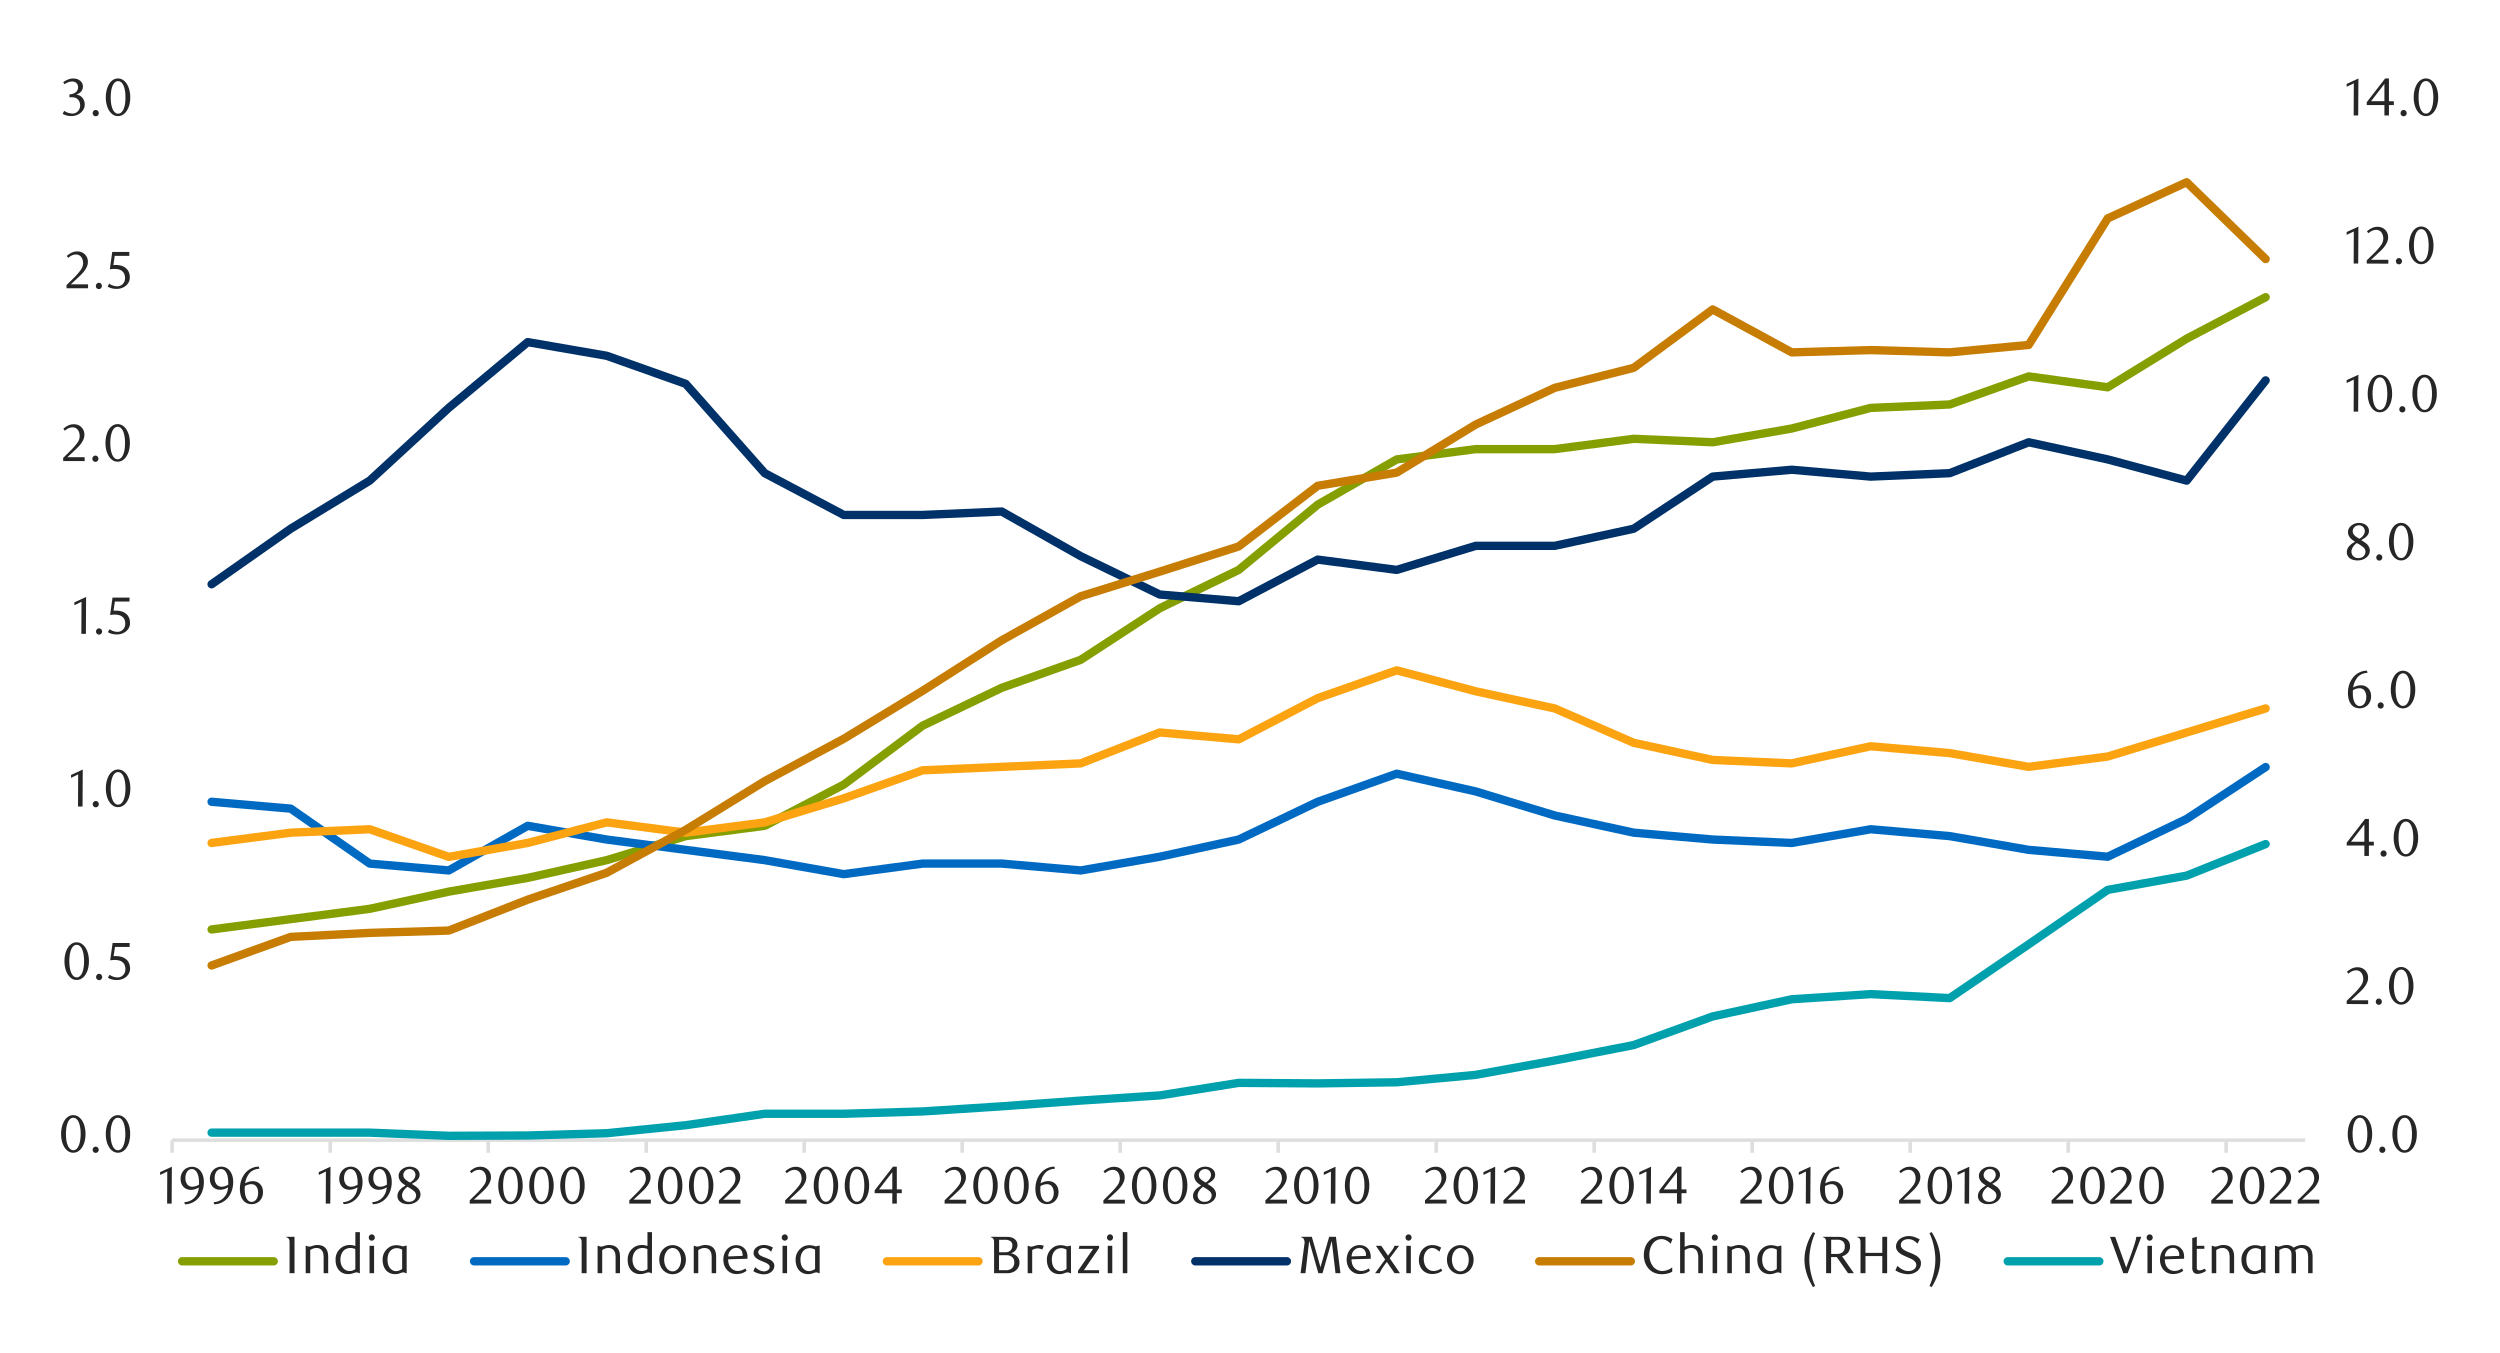 <svg id="Layer_1" data-name="Layer 1" xmlns="http://www.w3.org/2000/svg" xmlns:xlink="http://www.w3.org/1999/xlink" width="1460" height="790" viewBox="0 0 1460 790">
  <defs>
    <style>
      .cls-1, .cls-10, .cls-11, .cls-4, .cls-5, .cls-6, .cls-7, .cls-8, .cls-9 {
        fill: none;
      }

      .cls-2 {
        clip-path: url(#clip-path);
      }

      .cls-3 {
        clip-path: url(#clip-path-2);
      }

      .cls-4 {
        stroke: #000;
        stroke-miterlimit: 10;
        stroke-width: 0.39px;
        opacity: 0;
      }

      .cls-5 {
        stroke: #dedede;
        stroke-width: 2.09px;
      }

      .cls-10, .cls-11, .cls-5, .cls-6, .cls-7, .cls-8, .cls-9 {
        stroke-linejoin: round;
      }

      .cls-6 {
        stroke: #859e00;
      }

      .cls-10, .cls-11, .cls-6, .cls-7, .cls-8, .cls-9 {
        stroke-linecap: round;
        stroke-width: 4.88px;
      }

      .cls-7 {
        stroke: #006ac3;
      }

      .cls-8 {
        stroke: #fca311;
      }

      .cls-9 {
        stroke: #003168;
      }

      .cls-10 {
        stroke: #c77d03;
      }

      .cls-11 {
        stroke: #00a1ad;
      }

      .cls-12 {
        clip-path: url(#clip-path-3);
      }

      .cls-13 {
        fill: #262626;
      }
    </style>
    <clipPath id="clip-path">
      <rect class="cls-1" x="-132.92" y="-721.72" width="1725.84" height="2233.44"/>
    </clipPath>
    <clipPath id="clip-path-2">
      <rect class="cls-1" x="9.21" y="30.88" width="1441.58" height="728.24"/>
    </clipPath>
    <clipPath id="clip-path-3">
      <rect class="cls-1" x="9.55" y="31.22" width="1441.25" height="727.9"/>
    </clipPath>
  </defs>
  <g class="cls-2">
    <g class="cls-3">
      <rect class="cls-4" x="9.3" y="30.94" width="1441.36" height="728.43"/>
    </g>
    <line class="cls-5" x1="100.51" y1="665.86" x2="1346.2" y2="665.86"/>
    <path class="cls-5" d="M1300.06,665.86v7.36m-92.24-7.36v7.36m-92.27-7.36v7.36m-92.27-7.36v7.36M931,665.86v7.36m-92.27-7.36v7.36m-92.27-7.36v7.36m-92.27-7.36v7.36m-92.27-7.36v7.36m-92.27-7.36v7.36m-92.27-7.36v7.36m-92.27-7.36v7.36m-92.27-7.36v7.36m-92.34-7.36v7.36"/>
    <polyline class="cls-6" points="123.58 542.8 169.78 536.76 215.91 530.75 262.05 520.72 308.18 512.68 354.32 502.33 400.45 488.29 446.59 482.28 492.73 458.2 538.86 423.76 585 401.68 631.13 385.33 677.27 355.24 723.4 332.82 769.54 294.72 815.67 268.3 861.81 262.29 907.94 262.29 954.08 256.26 1000.21 258.29 1046.35 250.25 1092.48 238.21 1138.62 236.21 1184.75 219.82 1230.89 226.17 1277.02 197.77 1323.13 173.57"/>
    <polyline class="cls-7" points="123.58 468.24 169.78 472.24 215.91 504.33 262.05 508.34 308.18 482.28 354.32 490.29 400.45 496.32 446.59 502.33 492.73 510.51 538.86 504.33 585 504.33 631.13 508.34 677.27 500.33 723.4 490.29 769.54 468.24 815.67 451.85 861.81 462.2 907.94 476.24 954.08 486.28 1000.21 490.29 1046.35 492.29 1092.48 484.28 1138.62 488.29 1184.75 496.32 1230.89 500.33 1277.02 478.25 1323.13 447.96"/>
    <polyline class="cls-8" points="123.58 492.29 169.78 486.28 215.91 484.28 262.05 500.41 308.18 492.29 354.32 480.25 400.45 486.28 446.59 480.25 492.73 466.23 538.86 449.85 585 447.85 631.13 445.82 677.27 427.77 723.4 431.77 769.54 407.72 815.67 391.48 861.81 403.71 907.94 413.73 954.08 433.8 1000.21 443.81 1046.35 445.82 1092.48 435.81 1138.62 439.81 1184.75 447.85 1230.89 441.81 1277.02 427.77 1323.13 413.73"/>
    <polyline class="cls-9" points="123.58 341.19 169.78 308.76 215.91 280.68 262.05 238.21 308.18 199.8 354.32 207.78 400.45 224.16 446.59 276.33 492.73 300.73 538.86 300.73 585 298.73 631.13 324.81 677.27 347.2 723.4 351.12 769.54 326.81 815.67 332.82 861.81 318.77 907.94 318.77 954.08 308.76 1000.21 278.34 1046.35 274.33 1092.48 278.34 1138.62 276.33 1184.75 258.29 1230.89 268.3 1277.02 280.68 1323.13 222.16"/>
    <polyline class="cls-10" points="123.58 563.83 169.78 547.14 215.91 544.8 262.05 543.45 308.18 525.4 354.32 509.69 400.45 484.62 446.59 456.19 492.73 431.46 538.86 403.38 585 373.94 631.13 348.22 677.27 333.83 723.4 319.11 769.54 283.69 815.67 276 861.81 247.91 907.94 226.5 954.08 214.8 1000.21 180.71 1046.35 205.78 1092.48 204.45 1138.62 205.78 1184.75 201.44 1230.89 127.55 1277.02 106.43 1323.13 151.3"/>
    <polyline class="cls-11" points="123.58 661.46 169.78 661.46 215.91 661.46 262.05 663.32 308.18 663.13 354.32 661.8 400.45 657.12 446.59 650.44 492.73 650.44 538.86 649.08 585 646.09 631.13 642.74 677.27 639.72 723.4 632.39 769.54 632.7 815.67 632.05 861.81 627.71 907.94 619.33 954.08 610.31 1000.21 593.58 1046.35 583.57 1092.48 580.56 1138.62 582.9 1184.75 551.48 1230.89 519.7 1277.02 511.35 1323.13 492.94"/>
    <g class="cls-12">
      <g>
        <path class="cls-13" d="M1385.34,662.27a17.29,17.29,0,0,1-.53,4.4,11.65,11.65,0,0,1-1.51,3.46,7.37,7.37,0,0,1-2.26,2.26,5.42,5.42,0,0,1-2.87.8,5.2,5.2,0,0,1-2.82-.81,7.55,7.55,0,0,1-2.24-2.26,12.1,12.1,0,0,1-1.49-3.45,16.72,16.72,0,0,1-.53-4.37,17.19,17.19,0,0,1,.53-4.43,12.66,12.66,0,0,1,1.47-3.51,7.22,7.22,0,0,1,2.24-2.29,5.38,5.38,0,0,1,5.71,0,7.49,7.49,0,0,1,2.26,2.29,12,12,0,0,1,1.51,3.49A17.56,17.56,0,0,1,1385.34,662.27Zm-2.82,0a24.62,24.62,0,0,0-.28-3.77,13.59,13.59,0,0,0-.82-3,5.43,5.43,0,0,0-1.33-2,2.8,2.8,0,0,0-3.75,0,5.61,5.61,0,0,0-1.34,2,12.73,12.73,0,0,0-.81,3,25.45,25.45,0,0,0,0,7.53,12.37,12.37,0,0,0,.83,3,5.85,5.85,0,0,0,1.35,2,2.67,2.67,0,0,0,1.84.72,2.72,2.72,0,0,0,1.86-.72,5.34,5.34,0,0,0,1.35-2,13.26,13.26,0,0,0,.82-3A23.85,23.85,0,0,0,1382.52,662.31Z"/>
        <path class="cls-13" d="M1393.05,671.47a1.77,1.77,0,0,1-.5,1.29,1.71,1.71,0,0,1-1.28.52,1.65,1.65,0,0,1-1.24-.52,1.78,1.78,0,0,1-.51-1.29,1.85,1.85,0,0,1,.51-1.29,1.61,1.61,0,0,1,1.24-.55,1.67,1.67,0,0,1,1.28.55A1.84,1.84,0,0,1,1393.05,671.47Z"/>
        <path class="cls-13" d="M1411.43,662.27a16.84,16.84,0,0,1-.54,4.4,11.64,11.64,0,0,1-1.5,3.46,7.29,7.29,0,0,1-2.27,2.26,5.4,5.4,0,0,1-2.87.8,5.2,5.2,0,0,1-2.82-.81,7.63,7.63,0,0,1-2.23-2.26,11.83,11.83,0,0,1-1.49-3.45,16.71,16.71,0,0,1-.54-4.37,17.18,17.18,0,0,1,.54-4.43,12.66,12.66,0,0,1,1.47-3.51,7.12,7.12,0,0,1,2.24-2.29,5.27,5.27,0,0,1,2.83-.82,5.33,5.33,0,0,1,2.87.82,7.41,7.41,0,0,1,2.27,2.29,11.94,11.94,0,0,1,1.5,3.49A17.1,17.1,0,0,1,1411.43,662.27Zm-2.83,0a24.66,24.66,0,0,0-.27-3.77,13.59,13.59,0,0,0-.82-3,5.55,5.55,0,0,0-1.33-2,2.73,2.73,0,0,0-1.88-.72,2.69,2.69,0,0,0-1.87.72,5.48,5.48,0,0,0-1.34,2,12.73,12.73,0,0,0-.81,3,25.45,25.45,0,0,0,0,7.53,12.37,12.37,0,0,0,.83,3,5.58,5.58,0,0,0,1.35,2,2.65,2.65,0,0,0,1.84.72,2.72,2.72,0,0,0,1.86-.72,5.58,5.58,0,0,0,1.35-2,13.26,13.26,0,0,0,.82-3A23.9,23.9,0,0,0,1408.6,662.31Z"/>
      </g>
    </g>
    <g class="cls-12">
      <g>
        <path class="cls-13" d="M1370.47,586.33v-1.84l4.07-4a39.64,39.64,0,0,0,4.08-4.6,6.94,6.94,0,0,0,1.52-4.11,6.73,6.73,0,0,0-.29-2,5.29,5.29,0,0,0-.81-1.63,3.79,3.79,0,0,0-1.28-1.08,3.71,3.71,0,0,0-1.71-.38,5.9,5.9,0,0,0-2.5.53,7.66,7.66,0,0,0-2.06,1.44l-.89-1.11a11.9,11.9,0,0,1,3-2,7.68,7.68,0,0,1,3.27-.67,6.44,6.44,0,0,1,2.37.44,5.88,5.88,0,0,1,1.94,1.27,5.94,5.94,0,0,1,1.31,1.93,6.27,6.27,0,0,1,.48,2.48,6.84,6.84,0,0,1-.54,2.69,12.3,12.3,0,0,1-1.33,2.38,16.75,16.75,0,0,1-1.66,2c-.59.61-1.11,1.13-1.59,1.56l-4.86,4.52H1383v2.27Z"/>
        <path class="cls-13" d="M1391,585a1.77,1.77,0,0,1-.5,1.29,1.72,1.72,0,0,1-1.28.53,1.69,1.69,0,0,1-1.25-.53,1.78,1.78,0,0,1-.51-1.29,1.85,1.85,0,0,1,.51-1.29,1.64,1.64,0,0,1,1.25-.56,1.67,1.67,0,0,1,1.28.56A1.84,1.84,0,0,1,1391,585Z"/>
        <path class="cls-13" d="M1409.46,575.76a17,17,0,0,1-.54,4.41,12.09,12.09,0,0,1-1.5,3.47,7.43,7.43,0,0,1-2.28,2.26,5.34,5.34,0,0,1-2.87.8,5.23,5.23,0,0,1-2.83-.81,7.47,7.47,0,0,1-2.24-2.27,11.83,11.83,0,0,1-1.49-3.45,16.84,16.84,0,0,1-.54-4.38,17.2,17.2,0,0,1,.54-4.44,12.72,12.72,0,0,1,1.47-3.52,7.25,7.25,0,0,1,2.25-2.29,5.38,5.38,0,0,1,5.71,0,7.54,7.54,0,0,1,2.28,2.29,12.28,12.28,0,0,1,1.5,3.5A17.13,17.13,0,0,1,1409.46,575.76Zm-2.83,0a24.85,24.85,0,0,0-.28-3.78,13.08,13.08,0,0,0-.82-3,5.4,5.4,0,0,0-1.34-2,2.8,2.8,0,0,0-3.75,0,5.48,5.48,0,0,0-1.34,2,13.3,13.3,0,0,0-.82,3,25.52,25.52,0,0,0,0,7.54,12.79,12.79,0,0,0,.83,3,5.64,5.64,0,0,0,1.36,2,2.64,2.64,0,0,0,1.85.73,2.72,2.72,0,0,0,1.86-.73,5.49,5.49,0,0,0,1.35-2,12.76,12.76,0,0,0,.82-3A24.08,24.08,0,0,0,1406.63,575.8Z"/>
      </g>
    </g>
    <g class="cls-12">
      <g>
        <path class="cls-13" d="M1383.44,493.78v6.07h-2.65v-6.07h-10.32v-1.66l10.72-13.86h2.25v13.3h2.89v2.22Zm-2.65-12.32-7.79,10.1h7.79Z"/>
        <path class="cls-13" d="M1393.79,498.49a1.8,1.8,0,0,1-.51,1.3,1.75,1.75,0,0,1-1.28.52,1.71,1.71,0,0,1-1.25-.52,1.8,1.8,0,0,1-.51-1.3,1.85,1.85,0,0,1,.51-1.29,1.64,1.64,0,0,1,1.25-.56,1.67,1.67,0,0,1,1.28.56A1.85,1.85,0,0,1,1393.79,498.49Z"/>
        <path class="cls-13" d="M1412.2,489.27a17,17,0,0,1-.54,4.41,12,12,0,0,1-1.5,3.47,7.58,7.58,0,0,1-2.28,2.27,5.42,5.42,0,0,1-2.87.8,5.24,5.24,0,0,1-2.83-.82,7.47,7.47,0,0,1-2.24-2.27,11.6,11.6,0,0,1-1.49-3.45,16.84,16.84,0,0,1-.54-4.38,17.31,17.31,0,0,1,.54-4.44,12.72,12.72,0,0,1,1.47-3.52,7.25,7.25,0,0,1,2.25-2.29,5.38,5.38,0,0,1,5.71,0,7.54,7.54,0,0,1,2.28,2.29,12.28,12.28,0,0,1,1.5,3.5A17.18,17.18,0,0,1,1412.2,489.27Zm-2.83.05a24.88,24.88,0,0,0-.28-3.79,13.08,13.08,0,0,0-.82-3,5.48,5.48,0,0,0-1.34-2,2.8,2.8,0,0,0-3.75,0,5.48,5.48,0,0,0-1.34,2,13.45,13.45,0,0,0-.82,3,25.59,25.59,0,0,0,0,7.55,12.7,12.7,0,0,0,.83,3,5.55,5.55,0,0,0,1.36,2,2.64,2.64,0,0,0,1.85.73,2.72,2.72,0,0,0,1.86-.73,5.41,5.41,0,0,0,1.35-2,12.76,12.76,0,0,0,.82-3A24,24,0,0,0,1409.37,489.32Z"/>
      </g>
    </g>
    <g class="cls-12">
      <g>
        <path class="cls-13" d="M1382.64,392.94a9.17,9.17,0,0,0-2.85.56,7.91,7.91,0,0,0-2,1.11,6.35,6.35,0,0,0-1.35,1.4,16.39,16.39,0,0,0-.9,1.43,11.24,11.24,0,0,0-.8,1.92,12.43,12.43,0,0,0-.49,2.14,9.91,9.91,0,0,1,2.36-1,8.93,8.93,0,0,1,2.2-.29,6,6,0,0,1,2.28.43,5.5,5.5,0,0,1,1.89,1.26,6.05,6.05,0,0,1,1.28,2,7.53,7.53,0,0,1,.46,2.74,7.43,7.43,0,0,1-.57,3,6.57,6.57,0,0,1-1.51,2.2,6.34,6.34,0,0,1-2.14,1.36,7,7,0,0,1-2.46.46,6.84,6.84,0,0,1-2.67-.53,5.59,5.59,0,0,1-2.17-1.63,8.37,8.37,0,0,1-1.46-2.81,13.51,13.51,0,0,1-.54-4.05,15.17,15.17,0,0,1,.86-5.18,12.94,12.94,0,0,1,2.36-4.09,10.94,10.94,0,0,1,3.51-2.7,10,10,0,0,1,4.36-1Zm-8.5,10.13q-.06.44-.09.9c0,.31,0,.61,0,.92a17.74,17.74,0,0,0,.18,2.56,8.1,8.1,0,0,0,.52,2,5.42,5.42,0,0,0,1.44,2.19,2.94,2.94,0,0,0,1.9.7,3.05,3.05,0,0,0,1.43-.35,3.68,3.68,0,0,0,1.21-1,5.7,5.7,0,0,0,.85-1.63,6.8,6.8,0,0,0,.32-2.13,6.15,6.15,0,0,0-1.09-4,3.52,3.52,0,0,0-2.84-1.3,6.51,6.51,0,0,0-1.82.26A8,8,0,0,0,1374.14,403.07Z"/>
        <path class="cls-13" d="M1392.09,412a1.79,1.79,0,0,1-.51,1.3,1.79,1.79,0,0,1-2.52,0,1.79,1.79,0,0,1-.51-1.3,1.85,1.85,0,0,1,.51-1.29,1.72,1.72,0,0,1,2.52,0A1.85,1.85,0,0,1,1392.09,412Z"/>
        <path class="cls-13" d="M1410.51,402.75a16.91,16.91,0,0,1-.54,4.41,11.71,11.71,0,0,1-1.51,3.47,7.33,7.33,0,0,1-2.27,2.27,5.42,5.42,0,0,1-2.87.8,5.14,5.14,0,0,1-2.83-.82,7.43,7.43,0,0,1-2.24-2.26,11.78,11.78,0,0,1-1.5-3.46,17.18,17.18,0,0,1-.53-4.38,17.78,17.78,0,0,1,.53-4.44,12.53,12.53,0,0,1,1.48-3.51,7.15,7.15,0,0,1,2.24-2.3,5.4,5.4,0,0,1,5.72,0,7.34,7.34,0,0,1,2.27,2.3,11.79,11.79,0,0,1,1.51,3.5A17,17,0,0,1,1410.51,402.75Zm-2.84.05a24.93,24.93,0,0,0-.27-3.79,13.59,13.59,0,0,0-.82-3.05,5.7,5.7,0,0,0-1.34-2,2.81,2.81,0,0,0-3.76,0,5.65,5.65,0,0,0-1.34,2,13.23,13.23,0,0,0-.81,3,25.59,25.59,0,0,0,0,7.55,12.46,12.46,0,0,0,.83,3,5.75,5.75,0,0,0,1.35,2,2.69,2.69,0,0,0,1.85.72,2.76,2.76,0,0,0,1.87-.72,5.49,5.49,0,0,0,1.35-2,13.51,13.51,0,0,0,.82-3A24.09,24.09,0,0,0,1407.67,402.8Z"/>
      </g>
    </g>
    <g class="cls-12">
      <g>
        <path class="cls-13" d="M1375.32,316.32c-.43-.26-.89-.56-1.37-.89a6.87,6.87,0,0,1-1.32-1.16,6.19,6.19,0,0,1-1-1.56,4.87,4.87,0,0,1-.4-2.07,4.12,4.12,0,0,1,.54-2.06,5.79,5.79,0,0,1,1.43-1.66,7.37,7.37,0,0,1,2-1.12,7,7,0,0,1,2.42-.41,7.68,7.68,0,0,1,2.29.32,5.47,5.47,0,0,1,1.85.94,4.76,4.76,0,0,1,1.25,1.47,4,4,0,0,1,.46,1.94,4.09,4.09,0,0,1-.36,1.75,5.29,5.29,0,0,1-1,1.4,8,8,0,0,1-1.43,1.16c-.55.36-1.12.72-1.72,1.06l.61.37,1.59,1.06a8.07,8.07,0,0,1,1.43,1.23,6.25,6.25,0,0,1,1,1.55,4.82,4.82,0,0,1,.39,2,4.51,4.51,0,0,1-.55,2.17,6,6,0,0,1-1.5,1.79,7.28,7.28,0,0,1-2.25,1.23,8.32,8.32,0,0,1-2.81.46,9.65,9.65,0,0,1-2.44-.29,6.18,6.18,0,0,1-2-.89,4.43,4.43,0,0,1-1.38-1.51,4.18,4.18,0,0,1-.5-2.1,4.71,4.71,0,0,1,.49-2.21,6.66,6.66,0,0,1,1.21-1.69,9.56,9.56,0,0,1,1.52-1.28C1374.41,317,1374.89,316.63,1375.32,316.32Zm1.08.8a12.61,12.61,0,0,0-1.2,1,8.43,8.43,0,0,0-1,1.22,6.19,6.19,0,0,0-.7,1.35,4,4,0,0,0,0,2.84,3.6,3.6,0,0,0,.77,1.23,3.46,3.46,0,0,0,1.26.85,4.73,4.73,0,0,0,1.76.3,4.84,4.84,0,0,0,1.78-.3,3.86,3.86,0,0,0,1.31-.85,3.53,3.53,0,0,0,.8-1.23,4.11,4.11,0,0,0,.26-1.43,3.43,3.43,0,0,0-1.32-2.52c-.31-.26-.63-.52-1-.77l-1-.69c-.34-.21-.66-.41-1-.58Zm1.51-2.49a6.88,6.88,0,0,0,1.18-.81,6.32,6.32,0,0,0,1-1.06,5.09,5.09,0,0,0,.71-1.23,3.64,3.64,0,0,0,.26-1.35,3.44,3.44,0,0,0-.74-2.15,3.28,3.28,0,0,0-1.12-.91,3.78,3.78,0,0,0-4.13.63,3.34,3.34,0,0,0-1.08,2.58,2.78,2.78,0,0,0,.31,1.31,5,5,0,0,0,.79,1.06,6,6,0,0,0,1.09.89c.41.27.82.52,1.23.77Z"/>
        <path class="cls-13" d="M1391.27,325.57a1.78,1.78,0,0,1-.5,1.29,1.72,1.72,0,0,1-1.28.53,1.65,1.65,0,0,1-1.24-.53,1.75,1.75,0,0,1-.51-1.29,1.85,1.85,0,0,1,.51-1.29,1.6,1.6,0,0,1,1.24-.55,1.67,1.67,0,0,1,1.28.55A1.88,1.88,0,0,1,1391.27,325.57Z"/>
        <path class="cls-13" d="M1409.4,316.37a17.29,17.29,0,0,1-.53,4.4,11.65,11.65,0,0,1-1.51,3.46,7.19,7.19,0,0,1-2.27,2.26,5.3,5.3,0,0,1-2.86.8,5.18,5.18,0,0,1-2.82-.81,7.43,7.43,0,0,1-2.24-2.26,11.83,11.83,0,0,1-1.49-3.45,16.71,16.71,0,0,1-.54-4.37,17.18,17.18,0,0,1,.54-4.43,12.78,12.78,0,0,1,1.47-3.51,7.22,7.22,0,0,1,2.24-2.29,5.36,5.36,0,0,1,5.7,0,7.41,7.41,0,0,1,2.27,2.29,11.9,11.9,0,0,1,1.51,3.5A17.42,17.42,0,0,1,1409.4,316.37Zm-2.83.05a24.8,24.8,0,0,0-.27-3.78,13.49,13.49,0,0,0-.82-3,5.51,5.51,0,0,0-1.33-2,2.8,2.8,0,0,0-3.75,0,5.61,5.61,0,0,0-1.34,2,12.73,12.73,0,0,0-.81,3,25.45,25.45,0,0,0,0,7.53,12.24,12.24,0,0,0,.83,3,5.75,5.75,0,0,0,1.35,2,2.67,2.67,0,0,0,1.84.72,2.72,2.72,0,0,0,1.86-.72,5.49,5.49,0,0,0,1.35-2,13.26,13.26,0,0,0,.82-3A23.87,23.87,0,0,0,1406.57,316.42Z"/>
      </g>
    </g>
    <g class="cls-12">
      <g>
        <path class="cls-13" d="M1374.53,240.41l.09-18.72-4.18,2V222l6.85-3.16-.12,21.54Z"/>
        <path class="cls-13" d="M1397,229.85a16.84,16.84,0,0,1-.54,4.4,11.78,11.78,0,0,1-1.5,3.46,7.44,7.44,0,0,1-2.27,2.27,5.4,5.4,0,0,1-2.87.8A5.21,5.21,0,0,1,1387,240a7.52,7.52,0,0,1-2.23-2.26,11.6,11.6,0,0,1-1.49-3.45,16.71,16.71,0,0,1-.54-4.37,17.24,17.24,0,0,1,.54-4.43,12.78,12.78,0,0,1,1.47-3.51,7.22,7.22,0,0,1,2.24-2.29,5.26,5.26,0,0,1,2.83-.81,5.32,5.32,0,0,1,2.87.81,7.63,7.63,0,0,1,2.27,2.29,12.16,12.16,0,0,1,1.5,3.5A17,17,0,0,1,1397,229.85Zm-2.83.05a24.89,24.89,0,0,0-.27-3.78,13.49,13.49,0,0,0-.82-3,5.57,5.57,0,0,0-1.34-2,2.79,2.79,0,0,0-3.74,0,5.57,5.57,0,0,0-1.34,2,12.87,12.87,0,0,0-.81,3,25.45,25.45,0,0,0,0,7.53,12.72,12.72,0,0,0,.82,3,5.64,5.64,0,0,0,1.36,2,2.65,2.65,0,0,0,1.84.72,2.72,2.72,0,0,0,1.86-.72,5.49,5.49,0,0,0,1.35-2,13.32,13.32,0,0,0,.82-3A24.09,24.09,0,0,0,1394.19,229.9Z"/>
        <path class="cls-13" d="M1404.73,239.06a1.78,1.78,0,0,1-.51,1.29,1.79,1.79,0,0,1-2.52,0,1.81,1.81,0,0,1-.5-1.29,1.85,1.85,0,0,1,.5-1.29,1.7,1.7,0,0,1,2.52,0A1.81,1.81,0,0,1,1404.73,239.06Z"/>
        <path class="cls-13" d="M1423.11,229.85a16.84,16.84,0,0,1-.54,4.4,11.78,11.78,0,0,1-1.5,3.46,7.44,7.44,0,0,1-2.27,2.27,5.42,5.42,0,0,1-2.87.8,5.21,5.21,0,0,1-2.82-.82,7.54,7.54,0,0,1-2.24-2.26,11.86,11.86,0,0,1-1.49-3.45,17.16,17.16,0,0,1-.53-4.37,17.7,17.7,0,0,1,.53-4.43,12.49,12.49,0,0,1,1.48-3.51,7.3,7.3,0,0,1,2.23-2.29,5.44,5.44,0,0,1,5.71,0,7.63,7.63,0,0,1,2.27,2.29,12.16,12.16,0,0,1,1.5,3.5A17,17,0,0,1,1423.11,229.85Zm-2.83.05a23.63,23.63,0,0,0-.28-3.78,13,13,0,0,0-.81-3,5.7,5.7,0,0,0-1.34-2,2.8,2.8,0,0,0-3.75,0,5.55,5.55,0,0,0-1.33,2,13.36,13.36,0,0,0-.82,3,25.45,25.45,0,0,0,0,7.53,12.7,12.7,0,0,0,.83,3,5.75,5.75,0,0,0,1.35,2,2.69,2.69,0,0,0,1.85.72,2.75,2.75,0,0,0,1.86-.72,5.49,5.49,0,0,0,1.35-2,12.82,12.82,0,0,0,.81-3A22.87,22.87,0,0,0,1420.28,229.9Z"/>
      </g>
    </g>
    <g class="cls-12">
      <g>
        <path class="cls-13" d="M1374.54,153.92l.09-18.76-4.19,2V135.5l6.87-3.17-.12,21.59Z"/>
        <path class="cls-13" d="M1382.17,153.92v-1.85l4.07-4a40.48,40.48,0,0,0,4.08-4.61,6.89,6.89,0,0,0,1.52-4.11,6.73,6.73,0,0,0-.29-2,5.41,5.41,0,0,0-.81-1.63,3.59,3.59,0,0,0-3-1.46,5.79,5.79,0,0,0-2.5.54,7.78,7.78,0,0,0-2.06,1.43l-.89-1.11a11.9,11.9,0,0,1,3-2,7.68,7.68,0,0,1,3.27-.67,6.25,6.25,0,0,1,2.37.45,5.61,5.61,0,0,1,1.94,1.26,6,6,0,0,1,1.31,1.93,6.27,6.27,0,0,1,.48,2.48,6.84,6.84,0,0,1-.54,2.69,12.3,12.3,0,0,1-1.33,2.38,17.7,17.7,0,0,1-1.66,2c-.59.6-1.11,1.12-1.59,1.55l-4.86,4.52h10.1v2.28Z"/>
        <path class="cls-13" d="M1402.75,152.56a1.79,1.79,0,0,1-.51,1.3,1.75,1.75,0,0,1-1.28.52,1.71,1.71,0,0,1-1.25-.52,1.78,1.78,0,0,1-.5-1.3,1.84,1.84,0,0,1,.5-1.29,1.63,1.63,0,0,1,1.25-.55,1.67,1.67,0,0,1,1.28.55A1.85,1.85,0,0,1,1402.75,152.56Z"/>
        <path class="cls-13" d="M1421.16,143.34a17,17,0,0,1-.54,4.41,12,12,0,0,1-1.5,3.47,7.47,7.47,0,0,1-2.28,2.27,5.42,5.42,0,0,1-2.87.8,5.24,5.24,0,0,1-2.83-.82,7.47,7.47,0,0,1-2.24-2.27,11.6,11.6,0,0,1-1.49-3.45,16.84,16.84,0,0,1-.54-4.38,17.31,17.31,0,0,1,.54-4.44,12.72,12.72,0,0,1,1.47-3.52,7.25,7.25,0,0,1,2.25-2.29,5.38,5.38,0,0,1,5.71,0,7.54,7.54,0,0,1,2.28,2.29,12.28,12.28,0,0,1,1.5,3.5A17.18,17.18,0,0,1,1421.16,143.34Zm-2.83,0a23.67,23.67,0,0,0-.28-3.79,13.08,13.08,0,0,0-.82-3,5.45,5.45,0,0,0-1.34-2,2.8,2.8,0,0,0-3.75,0,5.57,5.57,0,0,0-1.34,2,13.45,13.45,0,0,0-.82,3,26.53,26.53,0,0,0,0,7.55,12.7,12.7,0,0,0,.83,3,5.68,5.68,0,0,0,1.36,2,2.68,2.68,0,0,0,1.85.72,2.75,2.75,0,0,0,1.86-.72,5.42,5.42,0,0,0,1.35-2,12.76,12.76,0,0,0,.82-3A22.87,22.87,0,0,0,1418.33,143.39Z"/>
      </g>
    </g>
    <g class="cls-12">
      <g>
        <path class="cls-13" d="M1374.54,67.43l.09-18.76-4.19,2V49l6.87-3.17-.12,21.59Z"/>
        <path class="cls-13" d="M1395.14,61.36v6.07h-2.65V61.36h-10.32V59.7l10.72-13.86h2.25v13.3H1398v2.22ZM1392.49,49l-7.79,10.1h7.79Z"/>
        <path class="cls-13" d="M1405.49,66.07a1.79,1.79,0,0,1-.51,1.3,1.75,1.75,0,0,1-1.28.52,1.71,1.71,0,0,1-1.25-.52,1.78,1.78,0,0,1-.5-1.3,1.84,1.84,0,0,1,.5-1.29,1.63,1.63,0,0,1,1.25-.55,1.67,1.67,0,0,1,1.28.55A1.85,1.85,0,0,1,1405.49,66.07Z"/>
        <path class="cls-13" d="M1423.9,56.85a17,17,0,0,1-.54,4.41,11.7,11.7,0,0,1-1.5,3.47,7.36,7.36,0,0,1-2.28,2.27,5.4,5.4,0,0,1-2.87.8,5.27,5.27,0,0,1-2.83-.82,7.47,7.47,0,0,1-2.24-2.27,11.86,11.86,0,0,1-1.49-3.45,16.84,16.84,0,0,1-.54-4.38,17.31,17.31,0,0,1,.54-4.44,12.44,12.44,0,0,1,1.48-3.52,7.12,7.12,0,0,1,2.24-2.29,5.38,5.38,0,0,1,5.71,0,7.43,7.43,0,0,1,2.28,2.29,12,12,0,0,1,1.5,3.5A17.18,17.18,0,0,1,1423.9,56.85Zm-2.83,0a23.67,23.67,0,0,0-.28-3.79,13.61,13.61,0,0,0-.81-3,5.61,5.61,0,0,0-1.34-2,2.81,2.81,0,0,0-3.76,0,5.48,5.48,0,0,0-1.34,2,13.45,13.45,0,0,0-.82,3,26.53,26.53,0,0,0,0,7.55,13.19,13.19,0,0,0,.83,3,5.81,5.81,0,0,0,1.36,2,2.68,2.68,0,0,0,1.85.72,2.72,2.72,0,0,0,1.86-.72,5.55,5.55,0,0,0,1.36-2,13.28,13.28,0,0,0,.81-3A22.87,22.87,0,0,0,1421.07,56.9Z"/>
      </g>
    </g>
    <g class="cls-12">
      <g>
        <path class="cls-13" d="M49.94,662.27a16.84,16.84,0,0,1-.54,4.4,11.9,11.9,0,0,1-1.5,3.46,7.4,7.4,0,0,1-2.27,2.26,5.42,5.42,0,0,1-2.87.8,5.2,5.2,0,0,1-2.82-.81,7.66,7.66,0,0,1-2.24-2.26,11.82,11.82,0,0,1-1.48-3.45,16.71,16.71,0,0,1-.54-4.37,17.18,17.18,0,0,1,.54-4.43,12.08,12.08,0,0,1,1.47-3.51,7.12,7.12,0,0,1,2.24-2.29,5.24,5.24,0,0,1,2.83-.82,5.35,5.35,0,0,1,2.87.82,7.51,7.51,0,0,1,2.27,2.29,12.22,12.22,0,0,1,1.5,3.49A17.1,17.1,0,0,1,49.94,662.27Zm-2.83,0a23.41,23.41,0,0,0-.28-3.77,13.09,13.09,0,0,0-.81-3,5.56,5.56,0,0,0-1.34-2,2.8,2.8,0,0,0-3.75,0,5.59,5.59,0,0,0-1.33,2,13.21,13.21,0,0,0-.82,3,26.39,26.39,0,0,0,0,7.53,12.84,12.84,0,0,0,.83,3A5.85,5.85,0,0,0,41,671a2.69,2.69,0,0,0,1.85.72,2.75,2.75,0,0,0,1.86-.72A5.58,5.58,0,0,0,46,669a12.78,12.78,0,0,0,.81-3A22.69,22.69,0,0,0,47.11,662.31Z"/>
        <path class="cls-13" d="M57.65,671.47a1.78,1.78,0,0,1-.51,1.29,1.79,1.79,0,0,1-2.52,0,1.77,1.77,0,0,1-.5-1.29,1.84,1.84,0,0,1,.5-1.29,1.72,1.72,0,0,1,2.52,0A1.85,1.85,0,0,1,57.65,671.47Z"/>
        <path class="cls-13" d="M76,662.27a17.29,17.29,0,0,1-.53,4.4A11.65,11.65,0,0,1,74,670.13a7.37,7.37,0,0,1-2.26,2.26,5.42,5.42,0,0,1-2.87.8,5.2,5.2,0,0,1-2.82-.81,7.55,7.55,0,0,1-2.24-2.26,12.1,12.1,0,0,1-1.49-3.45,16.72,16.72,0,0,1-.53-4.37,17.19,17.19,0,0,1,.53-4.43,12.66,12.66,0,0,1,1.47-3.51A7.22,7.22,0,0,1,66,652.07a5.38,5.38,0,0,1,5.71,0A7.49,7.49,0,0,1,74,654.36a12,12,0,0,1,1.51,3.49A17.56,17.56,0,0,1,76,662.27Zm-2.82,0a24.62,24.62,0,0,0-.28-3.77,13.61,13.61,0,0,0-.81-3,5.56,5.56,0,0,0-1.34-2,2.8,2.8,0,0,0-3.75,0,5.61,5.61,0,0,0-1.34,2,12.73,12.73,0,0,0-.81,3,25.45,25.45,0,0,0,0,7.53,12.37,12.37,0,0,0,.83,3,5.85,5.85,0,0,0,1.35,2,2.67,2.67,0,0,0,1.84.72,2.72,2.72,0,0,0,1.86-.72,5.47,5.47,0,0,0,1.36-2,13.28,13.28,0,0,0,.81-3A23.85,23.85,0,0,0,73.2,662.31Z"/>
      </g>
    </g>
    <g class="cls-12">
      <g>
        <path class="cls-13" d="M51.94,561.35a17,17,0,0,1-.54,4.41,11.71,11.71,0,0,1-1.51,3.47,7.33,7.33,0,0,1-2.27,2.27,5.43,5.43,0,0,1-2.88.8,5.21,5.21,0,0,1-2.82-.82,7.61,7.61,0,0,1-2.25-2.27,11.86,11.86,0,0,1-1.49-3.45,17.29,17.29,0,0,1-.53-4.38,17.78,17.78,0,0,1,.53-4.44,12.44,12.44,0,0,1,1.48-3.52,7.12,7.12,0,0,1,2.24-2.29,5.22,5.22,0,0,1,2.84-.82,5.28,5.28,0,0,1,2.88.82,7.41,7.41,0,0,1,2.27,2.29,12,12,0,0,1,1.51,3.5A17.18,17.18,0,0,1,51.94,561.35Zm-2.84,0a23.67,23.67,0,0,0-.28-3.79,13.09,13.09,0,0,0-.81-3.05,5.61,5.61,0,0,0-1.34-2,2.81,2.81,0,0,0-3.76,0,5.61,5.61,0,0,0-1.34,2,13,13,0,0,0-.81,3,25.59,25.59,0,0,0,0,7.55,12.24,12.24,0,0,0,.83,3,5.66,5.66,0,0,0,1.35,2,2.72,2.72,0,0,0,3.71,0,5.31,5.31,0,0,0,1.36-2,12.78,12.78,0,0,0,.81-3A22.87,22.87,0,0,0,49.1,561.4Z"/>
        <path class="cls-13" d="M59.66,570.57a1.8,1.8,0,0,1-.5,1.3,1.75,1.75,0,0,1-1.28.52,1.71,1.71,0,0,1-1.25-.52,1.8,1.8,0,0,1-.51-1.3,1.85,1.85,0,0,1,.51-1.29,1.64,1.64,0,0,1,1.25-.56,1.67,1.67,0,0,1,1.28.56A1.84,1.84,0,0,1,59.66,570.57Z"/>
        <path class="cls-13" d="M75.71,553H67.15l-.8,5.39.67,0h.68a10.58,10.58,0,0,1,4,.67,7.12,7.12,0,0,1,2.56,1.73,6.21,6.21,0,0,1,1.32,2.32,8.53,8.53,0,0,1,.39,2.48,6,6,0,0,1-.64,2.79,6.48,6.48,0,0,1-1.69,2.12,7.75,7.75,0,0,1-2.46,1.36,9.06,9.06,0,0,1-2.94.48,11.76,11.76,0,0,1-2.51-.27A10.37,10.37,0,0,1,63,571l1-1.75a8.11,8.11,0,0,0,4.77,1.57,4.43,4.43,0,0,0,1.65-.34,4.49,4.49,0,0,0,1.44-1,4.83,4.83,0,0,0,1-1.47,4.62,4.62,0,0,0,.38-1.91,5.89,5.89,0,0,0-.55-2.73,4.64,4.64,0,0,0-1.43-1.68,5.25,5.25,0,0,0-2-.84,10.73,10.73,0,0,0-2.24-.24,13,13,0,0,0-1.4.08c-.46,0-.89.11-1.28.17l1.42-10.16h9.95Z"/>
      </g>
    </g>
    <g class="cls-12">
      <g>
        <path class="cls-13" d="M45.56,471l.09-18.75-4.18,2v-1.67l6.86-3.17L48.21,471Z"/>
        <path class="cls-13" d="M57.7,469.64a1.79,1.79,0,0,1-.51,1.3,1.71,1.71,0,0,1-1.28.52,1.68,1.68,0,0,1-1.25-.52,1.79,1.79,0,0,1-.51-1.3,1.85,1.85,0,0,1,.51-1.29,1.63,1.63,0,0,1,1.25-.55,1.67,1.67,0,0,1,1.28.55A1.85,1.85,0,0,1,57.7,469.64Z"/>
        <path class="cls-13" d="M76.11,460.42a16.91,16.91,0,0,1-.54,4.41,12,12,0,0,1-1.5,3.47,7.47,7.47,0,0,1-2.28,2.27,5.42,5.42,0,0,1-2.87.8,5.16,5.16,0,0,1-2.83-.82,7.43,7.43,0,0,1-2.24-2.26,11.78,11.78,0,0,1-1.49-3.46,16.74,16.74,0,0,1-.54-4.38,17.31,17.31,0,0,1,.54-4.44,12.53,12.53,0,0,1,1.47-3.51,7.18,7.18,0,0,1,2.25-2.3,5.38,5.38,0,0,1,5.71,0,7.47,7.47,0,0,1,2.28,2.3,12,12,0,0,1,1.5,3.5A17,17,0,0,1,76.11,460.42Zm-2.83.05a24.88,24.88,0,0,0-.28-3.79,13.59,13.59,0,0,0-.82-3.05,5.57,5.57,0,0,0-1.34-2,2.8,2.8,0,0,0-3.75,0,5.52,5.52,0,0,0-1.34,2,13.21,13.21,0,0,0-.82,3,25.59,25.59,0,0,0,0,7.55,12.93,12.93,0,0,0,.83,3,5.64,5.64,0,0,0,1.36,2,2.68,2.68,0,0,0,1.85.72,2.75,2.75,0,0,0,1.86-.72,5.49,5.49,0,0,0,1.35-2,13.51,13.51,0,0,0,.82-3A24,24,0,0,0,73.28,460.47Z"/>
      </g>
    </g>
    <g class="cls-12">
      <g>
        <path class="cls-13" d="M47.51,370.16l.1-18.72-4.18,2v-1.66l6.85-3.16-.12,21.54Z"/>
        <path class="cls-13" d="M59.62,368.8a1.75,1.75,0,0,1-.51,1.29,1.76,1.76,0,0,1-2.52,0,1.74,1.74,0,0,1-.5-1.29,1.84,1.84,0,0,1,.5-1.29,1.72,1.72,0,0,1,2.52,0A1.85,1.85,0,0,1,59.62,368.8Z"/>
        <path class="cls-13" d="M75.63,351.29H67.09l-.8,5.38.67-.05.68,0a10.52,10.52,0,0,1,4,.68A7.15,7.15,0,0,1,74.23,359a6.21,6.21,0,0,1,1.32,2.32,8.48,8.48,0,0,1,.39,2.48,6.21,6.21,0,0,1-.63,2.78,6.72,6.72,0,0,1-1.69,2.12,7.92,7.92,0,0,1-2.46,1.35,9,9,0,0,1-2.94.47,11.73,11.73,0,0,1-2.5-.26A10.19,10.19,0,0,1,63,369.2l1-1.75A8.05,8.05,0,0,0,68.68,369a4.2,4.2,0,0,0,1.65-.34,4.46,4.46,0,0,0,1.44-.95,4.76,4.76,0,0,0,1-1.48,4.67,4.67,0,0,0,.38-1.9,5.85,5.85,0,0,0-.55-2.72A4.64,4.64,0,0,0,71.19,360a5.42,5.42,0,0,0-2-.84,11.33,11.33,0,0,0-2.23-.23,11,11,0,0,0-1.4.08c-.46.05-.88.1-1.27.16L65.7,349h9.93Z"/>
      </g>
    </g>
    <g class="cls-12">
      <g>
        <path class="cls-13" d="M36.89,269.26v-1.85l4.06-4a38.54,38.54,0,0,0,4.07-4.6,6.58,6.58,0,0,0,1.23-6.14,5.52,5.52,0,0,0-.81-1.63,3.59,3.59,0,0,0-3-1.46,5.67,5.67,0,0,0-2.48.54,7.47,7.47,0,0,0-2.06,1.43L37,250.42a11.72,11.72,0,0,1,2.95-2,7.7,7.7,0,0,1,3.25-.66,6.44,6.44,0,0,1,2.37.44,5.89,5.89,0,0,1,3.24,3.19,6.22,6.22,0,0,1,.48,2.47,6.84,6.84,0,0,1-.54,2.69,12.42,12.42,0,0,1-1.32,2.37,16.75,16.75,0,0,1-1.66,2c-.59.61-1.11,1.12-1.58,1.55L39.35,267H49.43v2.28Z"/>
        <path class="cls-13" d="M57.48,267.9a1.75,1.75,0,0,1-.51,1.29,1.76,1.76,0,0,1-2.52,0,1.78,1.78,0,0,1-.5-1.29,1.88,1.88,0,0,1,.5-1.29,1.72,1.72,0,0,1,2.52,0A1.85,1.85,0,0,1,57.48,267.9Z"/>
        <path class="cls-13" d="M75.85,258.7a16.85,16.85,0,0,1-.53,4.4,11.54,11.54,0,0,1-1.51,3.46,7.27,7.27,0,0,1-2.26,2.26,5.34,5.34,0,0,1-2.87.8,5.2,5.2,0,0,1-2.82-.81,7.43,7.43,0,0,1-2.24-2.26,12,12,0,0,1-1.49-3.45,17.16,17.16,0,0,1-.53-4.37,17.64,17.64,0,0,1,.53-4.43,12.49,12.49,0,0,1,1.48-3.51,7.09,7.09,0,0,1,2.23-2.29,5.44,5.44,0,0,1,5.71,0,7.49,7.49,0,0,1,2.26,2.29,11.9,11.9,0,0,1,1.51,3.5A17,17,0,0,1,75.85,258.7Zm-2.82.05a23.63,23.63,0,0,0-.28-3.78,13.51,13.51,0,0,0-.81-3,5.52,5.52,0,0,0-1.34-2,2.8,2.8,0,0,0-3.75,0,5.61,5.61,0,0,0-1.34,2,13.23,13.23,0,0,0-.81,3,25.45,25.45,0,0,0,0,7.53,12.24,12.24,0,0,0,.83,3,5.75,5.75,0,0,0,1.35,2,2.68,2.68,0,0,0,1.85.72,2.71,2.71,0,0,0,1.85-.72,5.39,5.39,0,0,0,1.36-2,13.28,13.28,0,0,0,.81-3A22.66,22.66,0,0,0,73,258.75Z"/>
      </g>
    </g>
    <g class="cls-12">
      <g>
        <path class="cls-13" d="M38.86,168.33v-1.85l4.06-4A38.62,38.62,0,0,0,47,157.84a6.91,6.91,0,0,0,1.53-4.11,7.05,7.05,0,0,0-.29-2,5.42,5.42,0,0,0-.82-1.63,3.59,3.59,0,0,0-3-1.46,5.74,5.74,0,0,0-2.49.54,7.47,7.47,0,0,0-2.06,1.43l-.9-1.11a11.94,11.94,0,0,1,3-2,7.6,7.6,0,0,1,3.26-.67,6.25,6.25,0,0,1,2.37.45,5.87,5.87,0,0,1,3.25,3.19,6.27,6.27,0,0,1,.48,2.48,6.84,6.84,0,0,1-.54,2.69A12.5,12.5,0,0,1,49.44,158a17.76,17.76,0,0,1-1.67,2c-.58.6-1.11,1.12-1.58,1.55l-4.87,4.52h10.1v2.28Z"/>
        <path class="cls-13" d="M59.49,167a1.79,1.79,0,0,1-.51,1.3,1.73,1.73,0,0,1-1.27.52,1.7,1.7,0,0,1-1.25-.52A1.79,1.79,0,0,1,56,167a1.85,1.85,0,0,1,.51-1.29,1.62,1.62,0,0,1,1.25-.55,1.64,1.64,0,0,1,1.27.55A1.85,1.85,0,0,1,59.49,167Z"/>
        <path class="cls-13" d="M75.53,149.42H67l-.8,5.39.68-.05h.68a10.58,10.58,0,0,1,4,.67,7,7,0,0,1,2.55,1.73,6.1,6.1,0,0,1,1.33,2.32,8.85,8.85,0,0,1,.38,2.48,6.09,6.09,0,0,1-.63,2.79,6.48,6.48,0,0,1-1.69,2.12,7.69,7.69,0,0,1-2.47,1.36,9,9,0,0,1-2.94.48,12.58,12.58,0,0,1-2.51-.26,10.59,10.59,0,0,1-2.75-1.07l.95-1.75a8.16,8.16,0,0,0,4.78,1.57,4.16,4.16,0,0,0,1.64-.34,4.56,4.56,0,0,0,1.45-.95,5,5,0,0,0,1-1.48,4.75,4.75,0,0,0,.38-1.91,5.89,5.89,0,0,0-.55-2.73,4.65,4.65,0,0,0-1.44-1.68,5.19,5.19,0,0,0-2-.84,10.62,10.62,0,0,0-2.23-.23,13,13,0,0,0-1.4.07c-.46.05-.89.11-1.28.17l1.42-10.16h9.94Z"/>
      </g>
    </g>
    <g class="cls-12">
      <g>
        <path class="cls-13" d="M44.46,55.26a5.47,5.47,0,0,1,2.06.57,5,5,0,0,1,1.59,1.27,5.91,5.91,0,0,1,1,1.8,6.53,6.53,0,0,1,.37,2.21,5.55,5.55,0,0,1-.65,2.64,7,7,0,0,1-1.72,2.12,8,8,0,0,1-2.5,1.42,8.55,8.55,0,0,1-2.92.51,11.43,11.43,0,0,1-2.42-.27,9.57,9.57,0,0,1-2.7-1.06l.93-1.75a8.29,8.29,0,0,0,4.8,1.57A4.19,4.19,0,0,0,44,66,4.86,4.86,0,0,0,45.43,65a4.42,4.42,0,0,0,1-1.45,4.75,4.75,0,0,0,.37-1.89,5.52,5.52,0,0,0-.37-2.11,4.52,4.52,0,0,0-1-1.53A4.16,4.16,0,0,0,44,57.11a5.36,5.36,0,0,0-1.8-.31H40.55V55.08a6.11,6.11,0,0,0,3.63-1.14A3.73,3.73,0,0,0,45.6,50.8a3,3,0,0,0-1-2.31,3.5,3.5,0,0,0-2.42-.89A6.5,6.5,0,0,0,39.9,48a10.12,10.12,0,0,0-2.22,1.19L36.94,48a14.11,14.11,0,0,1,2.81-1.57,7.65,7.65,0,0,1,3-.59,7.26,7.26,0,0,1,2.3.35,5.74,5.74,0,0,1,1.78,1A4.52,4.52,0,0,1,48,48.64a4.31,4.31,0,0,1,.42,1.91,4.16,4.16,0,0,1-.31,1.66,4.45,4.45,0,0,1-.83,1.33,5.23,5.23,0,0,1-1.23,1A9.45,9.45,0,0,1,44.46,55.26Z"/>
        <path class="cls-13" d="M57.67,66.07a1.79,1.79,0,0,1-.51,1.3,1.73,1.73,0,0,1-1.28.52,1.71,1.71,0,0,1-1.25-.52,1.82,1.82,0,0,1-.5-1.3,1.88,1.88,0,0,1,.5-1.29,1.63,1.63,0,0,1,1.25-.55,1.65,1.65,0,0,1,1.28.55A1.85,1.85,0,0,1,57.67,66.07Z"/>
        <path class="cls-13" d="M76.08,56.85a17.42,17.42,0,0,1-.53,4.41A11.71,11.71,0,0,1,74,64.73,7.44,7.44,0,0,1,71.77,67a5.46,5.46,0,0,1-2.88.8A5.21,5.21,0,0,1,66.07,67a7.5,7.5,0,0,1-2.25-2.27,11.86,11.86,0,0,1-1.49-3.45,16.84,16.84,0,0,1-.54-4.38,17.31,17.31,0,0,1,.54-4.44,12.44,12.44,0,0,1,1.48-3.52,7.12,7.12,0,0,1,2.24-2.29,5.22,5.22,0,0,1,2.84-.82,5.3,5.3,0,0,1,2.88.82A7.51,7.51,0,0,1,74,48.92a12,12,0,0,1,1.51,3.5A17.64,17.64,0,0,1,76.08,56.85Zm-2.83,0A23.67,23.67,0,0,0,73,53.11a13.09,13.09,0,0,0-.81-3,5.61,5.61,0,0,0-1.34-2,2.81,2.81,0,0,0-3.76,0,5.61,5.61,0,0,0-1.34,2,13.45,13.45,0,0,0-.82,3,26.53,26.53,0,0,0,0,7.55,12.68,12.68,0,0,0,.84,3,5.8,5.8,0,0,0,1.35,2,2.68,2.68,0,0,0,1.85.72,2.72,2.72,0,0,0,1.86-.72,5.43,5.43,0,0,0,1.36-2,12.78,12.78,0,0,0,.81-3A22.87,22.87,0,0,0,73.25,56.9Z"/>
      </g>
    </g>
    <g class="cls-12">
      <g>
        <path class="cls-13" d="M97.6,702.89l.09-18.72-4.18,2v-1.66l6.85-3.16-.12,21.54Z"/>
        <path class="cls-13" d="M107.64,702.06a9.14,9.14,0,0,0,2.8-.56,8.13,8.13,0,0,0,2.07-1.12A7.83,7.83,0,0,0,114,699a11.56,11.56,0,0,0,1-1.47,8.37,8.37,0,0,0,.74-1.92,12.18,12.18,0,0,0,.37-2.14,9.92,9.92,0,0,1-2.37,1.06,7.9,7.9,0,0,1-2.27.35,6.37,6.37,0,0,1-2.32-.42,5.6,5.6,0,0,1-1.91-1.25,6,6,0,0,1-1.29-2,7.18,7.18,0,0,1-.48-2.72,7.55,7.55,0,0,1,.57-3,6.93,6.93,0,0,1,1.49-2.22,6.34,6.34,0,0,1,2.12-1.39,6.56,6.56,0,0,1,2.46-.47,6.49,6.49,0,0,1,2.54.52,6.08,6.08,0,0,1,2.22,1.63,8.17,8.17,0,0,1,1.59,2.81,12.19,12.19,0,0,1,.6,4,15.34,15.34,0,0,1-.85,5.16,12.7,12.7,0,0,1-2.33,4.09,10.84,10.84,0,0,1-3.52,2.69,10.11,10.11,0,0,1-4.37,1Zm8.58-10.24c0-.22,0-.42,0-.58v-.58a22.55,22.55,0,0,0-.23-2.95,8.93,8.93,0,0,0-.64-2.25,5,5,0,0,0-1.48-2.09,3.1,3.1,0,0,0-1.91-.64,2.94,2.94,0,0,0-1.37.35,3.66,3.66,0,0,0-1.17,1,5.42,5.42,0,0,0-.82,1.61,6.74,6.74,0,0,0-.31,2.14,5.82,5.82,0,0,0,1.14,3.92,3.71,3.71,0,0,0,2.93,1.3A7.48,7.48,0,0,0,116.22,691.82Z"/>
        <path class="cls-13" d="M124.73,702.06a9.08,9.08,0,0,0,2.79-.56,8.2,8.2,0,0,0,2.08-1.12,8.48,8.48,0,0,0,1.49-1.43,10.49,10.49,0,0,0,1-1.47,7.94,7.94,0,0,0,.74-1.92,11.32,11.32,0,0,0,.37-2.14,9.92,9.92,0,0,1-2.37,1.06,7.85,7.85,0,0,1-2.27.35,6.41,6.41,0,0,1-2.32-.42,5.7,5.7,0,0,1-1.91-1.25,6,6,0,0,1-1.29-2,7.38,7.38,0,0,1-.47-2.72,7.55,7.55,0,0,1,.57-3,6.62,6.62,0,0,1,1.49-2.22,6.24,6.24,0,0,1,2.12-1.39,6.54,6.54,0,0,1,5,0A6.2,6.2,0,0,1,134,683.5a8.32,8.32,0,0,1,1.58,2.81,12.19,12.19,0,0,1,.6,4,15.1,15.1,0,0,1-.85,5.16A12.7,12.7,0,0,1,133,699.6a10.84,10.84,0,0,1-3.52,2.69,10.07,10.07,0,0,1-4.36,1Zm8.57-10.24c0-.22,0-.42,0-.58v-.58a22.55,22.55,0,0,0-.23-2.95,8.54,8.54,0,0,0-.63-2.25,5,5,0,0,0-1.48-2.09,3.14,3.14,0,0,0-1.91-.64,3,3,0,0,0-1.38.35,3.66,3.66,0,0,0-1.17,1,5.67,5.67,0,0,0-.82,1.61,7,7,0,0,0-.31,2.14,5.77,5.77,0,0,0,1.15,3.92,3.7,3.7,0,0,0,2.93,1.3A7.45,7.45,0,0,0,133.3,691.82Z"/>
        <path class="cls-13" d="M151.52,682.54a9.47,9.47,0,0,0-2.84.56,8,8,0,0,0-2,1.1,6.12,6.12,0,0,0-1.35,1.4,16.39,16.39,0,0,0-.9,1.43,10.53,10.53,0,0,0-.79,1.92,12.31,12.31,0,0,0-.5,2.14,9.62,9.62,0,0,1,2.35-1,8.48,8.48,0,0,1,2.2-.29,6,6,0,0,1,2.28.43,5.28,5.28,0,0,1,1.88,1.26,5.72,5.72,0,0,1,1.28,2,7.53,7.53,0,0,1,.46,2.74,7.38,7.38,0,0,1-.57,3,6.6,6.6,0,0,1-1.5,2.2,6.26,6.26,0,0,1-2.14,1.35,6.91,6.91,0,0,1-5.11-.06,5.61,5.61,0,0,1-2.17-1.63,8,8,0,0,1-1.46-2.81,13.4,13.4,0,0,1-.54-4,15.1,15.1,0,0,1,.86-5.16A13.12,13.12,0,0,1,143.3,685a10.94,10.94,0,0,1,3.51-2.69,10,10,0,0,1,4.34-1ZM143,692.65c0,.29-.07.59-.09.89s0,.62,0,.93a17.6,17.6,0,0,0,.18,2.55,8,8,0,0,0,.52,2,5.35,5.35,0,0,0,1.44,2.19,2.92,2.92,0,0,0,1.9.7,3,3,0,0,0,1.42-.35,3.68,3.68,0,0,0,1.21-1,5.33,5.33,0,0,0,.84-1.63,6.42,6.42,0,0,0,.32-2.12,6.1,6.1,0,0,0-1.08-3.95,3.51,3.51,0,0,0-2.83-1.3,6.51,6.51,0,0,0-1.82.26A8,8,0,0,0,143,692.65Z"/>
      </g>
    </g>
    <g class="cls-12">
      <g>
        <path class="cls-13" d="M190.24,702.89l.09-18.72-4.18,2v-1.66l6.86-3.16-.13,21.54Z"/>
        <path class="cls-13" d="M200.29,702.06a9.14,9.14,0,0,0,2.79-.56,8.38,8.38,0,0,0,2.08-1.12,8.48,8.48,0,0,0,1.49-1.43,10.49,10.49,0,0,0,1-1.47,8.37,8.37,0,0,0,.74-1.92,11.32,11.32,0,0,0,.37-2.14,9.92,9.92,0,0,1-2.37,1.06,7.9,7.9,0,0,1-2.27.35,6.41,6.41,0,0,1-2.32-.42,5.7,5.7,0,0,1-1.91-1.25,6,6,0,0,1-1.29-2,7.18,7.18,0,0,1-.47-2.72,7.55,7.55,0,0,1,.57-3,6.62,6.62,0,0,1,1.49-2.22,6.24,6.24,0,0,1,2.12-1.39,6.54,6.54,0,0,1,5,0,6.2,6.2,0,0,1,2.23,1.63,8.32,8.32,0,0,1,1.58,2.81,12.19,12.19,0,0,1,.6,4,15.1,15.1,0,0,1-.85,5.16,12.7,12.7,0,0,1-2.33,4.09,10.84,10.84,0,0,1-3.52,2.69,10.07,10.07,0,0,1-4.36,1Zm8.57-10.24c0-.22,0-.42,0-.58v-.58a22.55,22.55,0,0,0-.23-2.95,8.94,8.94,0,0,0-.63-2.25,5,5,0,0,0-1.48-2.09,3.15,3.15,0,0,0-1.92-.64,2.94,2.94,0,0,0-1.37.35,3.66,3.66,0,0,0-1.17,1,5.67,5.67,0,0,0-.82,1.61,7,7,0,0,0-.31,2.14,5.82,5.82,0,0,0,1.14,3.92,3.73,3.73,0,0,0,2.94,1.3A7.45,7.45,0,0,0,208.86,691.82Z"/>
        <path class="cls-13" d="M217.37,702.06a9.14,9.14,0,0,0,2.8-.56,8.24,8.24,0,0,0,3.56-2.55,11.56,11.56,0,0,0,1-1.47,8.39,8.39,0,0,0,.73-1.92,10.57,10.57,0,0,0,.37-2.14,10,10,0,0,1-2.36,1.06,7.91,7.91,0,0,1-2.28.35,6.41,6.41,0,0,1-2.32-.42,5.63,5.63,0,0,1-3.19-3.25,7.18,7.18,0,0,1-.48-2.72,7.55,7.55,0,0,1,.57-3,6.77,6.77,0,0,1,1.49-2.22,6.24,6.24,0,0,1,2.12-1.39,6.56,6.56,0,0,1,2.46-.47,6.44,6.44,0,0,1,2.53.52,6.2,6.2,0,0,1,2.23,1.63,8.16,8.16,0,0,1,1.58,2.81,12.19,12.19,0,0,1,.6,4,15.34,15.34,0,0,1-.84,5.16,12.9,12.9,0,0,1-2.34,4.09,10.64,10.64,0,0,1-3.52,2.69,10,10,0,0,1-4.36,1Zm8.57-10.24c0-.22,0-.42,0-.58v-.58a20.93,20.93,0,0,0-.23-2.95,8.54,8.54,0,0,0-.63-2.25,5,5,0,0,0-1.48-2.09,3.12,3.12,0,0,0-1.91-.64,2.91,2.91,0,0,0-1.37.35,3.59,3.59,0,0,0-1.18,1,5.4,5.4,0,0,0-.81,1.61,6.74,6.74,0,0,0-.31,2.14,5.82,5.82,0,0,0,1.14,3.92,3.71,3.71,0,0,0,2.93,1.3A7.42,7.42,0,0,0,225.94,691.82Z"/>
        <path class="cls-13" d="M236.87,692.29c-.43-.27-.88-.57-1.36-.9a6.87,6.87,0,0,1-1.32-1.16,6.22,6.22,0,0,1-1-1.56,5,5,0,0,1-.39-2.07,4.21,4.21,0,0,1,.53-2.06,5.68,5.68,0,0,1,1.44-1.66,7.23,7.23,0,0,1,2-1.12,7,7,0,0,1,2.41-.41,7.7,7.7,0,0,1,2.3.32,5.57,5.57,0,0,1,1.85.94,4.59,4.59,0,0,1,1.24,1.47,4,4,0,0,1,.47,1.94,4.09,4.09,0,0,1-.36,1.75,5.29,5.29,0,0,1-1,1.4,8,8,0,0,1-1.43,1.16c-.55.36-1.13.72-1.73,1.06l.62.37,1.59,1.06a8.07,8.07,0,0,1,1.43,1.23,6.21,6.21,0,0,1,1,1.55,4.67,4.67,0,0,1,.4,2,4.51,4.51,0,0,1-.55,2.17,6,6,0,0,1-1.5,1.79,7.33,7.33,0,0,1-2.26,1.23,8.27,8.27,0,0,1-2.8.46,9.65,9.65,0,0,1-2.44-.29,6.09,6.09,0,0,1-2-.89,4.3,4.3,0,0,1-1.38-1.5,4.25,4.25,0,0,1-.51-2.11,4.83,4.83,0,0,1,.49-2.21,6.92,6.92,0,0,1,1.21-1.69,10,10,0,0,1,1.52-1.28C236,692.93,236.44,692.59,236.87,692.29Zm1.09.79a12.61,12.61,0,0,0-1.2,1,8.43,8.43,0,0,0-1,1.22,6.24,6.24,0,0,0-.71,1.35,4,4,0,0,0,0,2.84,3.76,3.76,0,0,0,.77,1.23,3.64,3.64,0,0,0,1.26.85,4.75,4.75,0,0,0,1.77.3,4.88,4.88,0,0,0,1.78-.3,4,4,0,0,0,1.31-.85,3.68,3.68,0,0,0,.8-1.23,4.11,4.11,0,0,0,.26-1.43,3.43,3.43,0,0,0-1.32-2.52c-.31-.26-.63-.52-1-.77l-1-.69c-.33-.21-.65-.41-.95-.58Zm1.5-2.49a7,7,0,0,0,1.19-.81,6.75,6.75,0,0,0,1-1.06,5.45,5.45,0,0,0,.71-1.23,3.64,3.64,0,0,0,.26-1.35,3.5,3.5,0,0,0-.74-2.15,3.37,3.37,0,0,0-1.12-.91,3.5,3.5,0,0,0-1.58-.35,3.45,3.45,0,0,0-2.55,1,3.34,3.34,0,0,0-1.08,2.58,2.64,2.64,0,0,0,.31,1.31,4.59,4.59,0,0,0,.78,1.06,6.4,6.4,0,0,0,1.09.89c.41.27.82.52,1.23.77Z"/>
      </g>
    </g>
    <g class="cls-12">
      <g>
        <path class="cls-13" d="M274.31,702.89V701l4.06-4a40.41,40.41,0,0,0,4.07-4.6,6.58,6.58,0,0,0,1.23-6.14,5.31,5.31,0,0,0-.82-1.63,3.76,3.76,0,0,0-1.27-1.08,3.8,3.8,0,0,0-1.71-.38,5.74,5.74,0,0,0-2.49.54,7.62,7.62,0,0,0-2.06,1.43l-.89-1.11a12.37,12.37,0,0,1,2.95-2,7.75,7.75,0,0,1,3.26-.66,6.35,6.35,0,0,1,2.36.44,5.91,5.91,0,0,1,1.94,1.26,6,6,0,0,1,1.31,1.93,6.39,6.39,0,0,1,.47,2.47,7,7,0,0,1-.53,2.69,11.93,11.93,0,0,1-1.33,2.37,15.85,15.85,0,0,1-1.66,2c-.58.61-1.11,1.12-1.58,1.55l-4.85,4.51h10.08v2.28Z"/>
        <path class="cls-13" d="M305.25,692.33a16.84,16.84,0,0,1-.54,4.4,11.28,11.28,0,0,1-1.5,3.46,7.33,7.33,0,0,1-2.27,2.27,5.38,5.38,0,0,1-2.86.79,5.15,5.15,0,0,1-2.82-.81,7.43,7.43,0,0,1-2.24-2.26,11.71,11.71,0,0,1-1.49-3.45,16.71,16.71,0,0,1-.54-4.37,17.24,17.24,0,0,1,.54-4.43,12.78,12.78,0,0,1,1.47-3.51,7.12,7.12,0,0,1,2.24-2.29,5.42,5.42,0,0,1,5.7,0,7.41,7.41,0,0,1,2.27,2.29,11.63,11.63,0,0,1,1.5,3.5A17,17,0,0,1,305.25,692.33Zm-2.83,0a24.89,24.89,0,0,0-.27-3.78,13.49,13.49,0,0,0-.82-3,5.6,5.6,0,0,0-1.33-2,2.73,2.73,0,0,0-1.88-.72,2.69,2.69,0,0,0-1.87.72,5.48,5.48,0,0,0-1.34,2,12.73,12.73,0,0,0-.81,3,25.45,25.45,0,0,0,0,7.53,12.24,12.24,0,0,0,.83,3,5.75,5.75,0,0,0,1.35,2,2.67,2.67,0,0,0,1.84.72,2.72,2.72,0,0,0,1.86-.72,5.49,5.49,0,0,0,1.35-2,13.26,13.26,0,0,0,.82-3A23.87,23.87,0,0,0,302.42,692.38Z"/>
        <path class="cls-13" d="M323.35,692.33a16.84,16.84,0,0,1-.54,4.4,11.78,11.78,0,0,1-1.5,3.46,7.33,7.33,0,0,1-2.27,2.27,5.39,5.39,0,0,1-2.87.79,5.2,5.2,0,0,1-2.82-.81,7.52,7.52,0,0,1-2.23-2.26,11.71,11.71,0,0,1-1.49-3.45,16.71,16.71,0,0,1-.54-4.37,17.24,17.24,0,0,1,.54-4.43,12.78,12.78,0,0,1,1.47-3.51,7.12,7.12,0,0,1,2.24-2.29,5.26,5.26,0,0,1,2.83-.81,5.32,5.32,0,0,1,2.87.81,7.41,7.41,0,0,1,2.27,2.29,12.16,12.16,0,0,1,1.5,3.5A17,17,0,0,1,323.35,692.33Zm-2.83,0a24.89,24.89,0,0,0-.27-3.78,13.49,13.49,0,0,0-.82-3,5.48,5.48,0,0,0-1.34-2,2.79,2.79,0,0,0-3.74,0,5.48,5.48,0,0,0-1.34,2,13.21,13.21,0,0,0-.82,3,26.39,26.39,0,0,0,0,7.53,13.19,13.19,0,0,0,.83,3,5.64,5.64,0,0,0,1.36,2,2.65,2.65,0,0,0,1.84.72,2.72,2.72,0,0,0,1.86-.72,5.49,5.49,0,0,0,1.35-2,13.26,13.26,0,0,0,.82-3A23.87,23.87,0,0,0,320.52,692.38Z"/>
        <path class="cls-13" d="M341.45,692.33a16.84,16.84,0,0,1-.54,4.4,11.78,11.78,0,0,1-1.5,3.46,7.44,7.44,0,0,1-2.27,2.27,5.42,5.42,0,0,1-2.87.79,5.2,5.2,0,0,1-2.82-.81,7.54,7.54,0,0,1-2.24-2.26,11.7,11.7,0,0,1-1.48-3.45,16.71,16.71,0,0,1-.54-4.37,17.24,17.24,0,0,1,.54-4.43,12.2,12.2,0,0,1,1.47-3.51,7.12,7.12,0,0,1,2.24-2.29,5.23,5.23,0,0,1,2.83-.81,5.34,5.34,0,0,1,2.87.81,7.51,7.51,0,0,1,2.27,2.29,12.16,12.16,0,0,1,1.5,3.5A17,17,0,0,1,341.45,692.33Zm-2.83,0a23.63,23.63,0,0,0-.28-3.78,13,13,0,0,0-.81-3,5.61,5.61,0,0,0-1.34-2,2.8,2.8,0,0,0-3.75,0,5.46,5.46,0,0,0-1.33,2,13.21,13.21,0,0,0-.82,3,26.39,26.39,0,0,0,0,7.53,12.7,12.7,0,0,0,.83,3,5.75,5.75,0,0,0,1.35,2,2.69,2.69,0,0,0,1.85.72,2.75,2.75,0,0,0,1.86-.72,5.49,5.49,0,0,0,1.35-2,12.78,12.78,0,0,0,.81-3A22.66,22.66,0,0,0,338.62,692.38Z"/>
      </g>
    </g>
    <g class="cls-12">
      <g>
        <path class="cls-13" d="M367.51,702.89V701l4.06-4a39.45,39.45,0,0,0,4.07-4.6,6.58,6.58,0,0,0,1.23-6.14,5.31,5.31,0,0,0-.82-1.63,3.76,3.76,0,0,0-1.27-1.08,3.8,3.8,0,0,0-1.71-.38,5.74,5.74,0,0,0-2.49.54,7.62,7.62,0,0,0-2.06,1.43l-.89-1.11a12.37,12.37,0,0,1,2.95-2,7.78,7.78,0,0,1,3.26-.66,6.44,6.44,0,0,1,2.37.44,6,6,0,0,1,1.93,1.26,6,6,0,0,1,1.31,1.93,6.21,6.21,0,0,1,.47,2.47,7,7,0,0,1-.53,2.69,11.93,11.93,0,0,1-1.33,2.37,16.69,16.69,0,0,1-1.65,2c-.59.61-1.12,1.12-1.59,1.55L370,700.61h10.08v2.28Z"/>
        <path class="cls-13" d="M398.51,692.33a17.29,17.29,0,0,1-.53,4.4,11.54,11.54,0,0,1-1.51,3.46,7.41,7.41,0,0,1-2.26,2.27,5.42,5.42,0,0,1-2.87.79,5.2,5.2,0,0,1-2.82-.81,7.43,7.43,0,0,1-2.24-2.26,12,12,0,0,1-1.49-3.45,16.72,16.72,0,0,1-.53-4.37,17.25,17.25,0,0,1,.53-4.43,12.78,12.78,0,0,1,1.47-3.51,7.22,7.22,0,0,1,2.24-2.29,5.44,5.44,0,0,1,5.71,0,7.49,7.49,0,0,1,2.26,2.29,11.9,11.9,0,0,1,1.51,3.5A17.42,17.42,0,0,1,398.51,692.33Zm-2.82,0a24.85,24.85,0,0,0-.28-3.78,13.51,13.51,0,0,0-.81-3,5.61,5.61,0,0,0-1.34-2,2.8,2.8,0,0,0-3.75,0,5.61,5.61,0,0,0-1.34,2,12.73,12.73,0,0,0-.81,3,25.45,25.45,0,0,0,0,7.53,12.24,12.24,0,0,0,.83,3,5.75,5.75,0,0,0,1.35,2,2.67,2.67,0,0,0,1.84.72,2.72,2.72,0,0,0,1.86-.72,5.39,5.39,0,0,0,1.36-2,13.28,13.28,0,0,0,.81-3A23.82,23.82,0,0,0,395.69,692.38Z"/>
        <path class="cls-13" d="M416.61,692.33a16.84,16.84,0,0,1-.54,4.4,11.28,11.28,0,0,1-1.5,3.46,7.33,7.33,0,0,1-2.27,2.27,5.38,5.38,0,0,1-2.86.79,5.15,5.15,0,0,1-2.82-.81,7.43,7.43,0,0,1-2.24-2.26,11.71,11.71,0,0,1-1.49-3.45,16.71,16.71,0,0,1-.54-4.37,17.24,17.24,0,0,1,.54-4.43,12.78,12.78,0,0,1,1.47-3.51,7.22,7.22,0,0,1,2.24-2.29,5.42,5.42,0,0,1,5.7,0,7.41,7.41,0,0,1,2.27,2.29,11.63,11.63,0,0,1,1.5,3.5A17,17,0,0,1,416.61,692.33Zm-2.83,0a24.89,24.89,0,0,0-.27-3.78,13.49,13.49,0,0,0-.82-3,5.6,5.6,0,0,0-1.33-2,2.8,2.8,0,0,0-3.75,0,5.61,5.61,0,0,0-1.34,2,12.73,12.73,0,0,0-.81,3,25.45,25.45,0,0,0,0,7.53,12.24,12.24,0,0,0,.83,3,5.75,5.75,0,0,0,1.35,2,2.67,2.67,0,0,0,1.84.72,2.72,2.72,0,0,0,1.86-.72,5.49,5.49,0,0,0,1.35-2,13.26,13.26,0,0,0,.82-3A23.87,23.87,0,0,0,413.78,692.38Z"/>
        <path class="cls-13" d="M419.84,702.89V701l4.05-4a38.54,38.54,0,0,0,4.07-4.6,6.9,6.9,0,0,0,1.53-4.1,6.61,6.61,0,0,0-.3-2,5.08,5.08,0,0,0-.81-1.63,3.7,3.7,0,0,0-1.28-1.08,3.76,3.76,0,0,0-1.7-.38,5.74,5.74,0,0,0-2.49.54,7.62,7.62,0,0,0-2.06,1.43l-.89-1.11a12.18,12.18,0,0,1,3-2,7.75,7.75,0,0,1,3.26-.66,6.35,6.35,0,0,1,2.36.44,5.81,5.81,0,0,1,3.24,3.19,6.22,6.22,0,0,1,.48,2.47,6.84,6.84,0,0,1-.54,2.69,12.42,12.42,0,0,1-1.32,2.37,15.85,15.85,0,0,1-1.66,2c-.58.61-1.11,1.12-1.58,1.55l-4.85,4.51h10.07v2.28Z"/>
      </g>
    </g>
    <g class="cls-12">
      <g>
        <path class="cls-13" d="M458.54,702.89V701l4-4a39.64,39.64,0,0,0,4.08-4.6,7,7,0,0,0,1.52-4.1,6.61,6.61,0,0,0-.3-2,5.08,5.08,0,0,0-.81-1.63,3.7,3.7,0,0,0-1.28-1.08,3.76,3.76,0,0,0-1.7-.38,5.74,5.74,0,0,0-2.49.54,7.62,7.62,0,0,0-2.06,1.43l-.89-1.11a12.18,12.18,0,0,1,2.95-2,7.75,7.75,0,0,1,3.26-.66,6.35,6.35,0,0,1,2.36.44,5.91,5.91,0,0,1,1.94,1.26,6,6,0,0,1,1.31,1.93,6.39,6.39,0,0,1,.47,2.47,6.84,6.84,0,0,1-.54,2.69,12.42,12.42,0,0,1-1.32,2.37,15.85,15.85,0,0,1-1.66,2c-.58.61-1.11,1.12-1.58,1.55L461,700.61h10.07v2.28Z"/>
        <path class="cls-13" d="M489.48,692.33a16.84,16.84,0,0,1-.54,4.4,11.78,11.78,0,0,1-1.5,3.46,7.33,7.33,0,0,1-2.27,2.27,5.39,5.39,0,0,1-2.87.79,5.2,5.2,0,0,1-2.82-.81,7.52,7.52,0,0,1-2.23-2.26,11.71,11.71,0,0,1-1.49-3.45,16.71,16.71,0,0,1-.54-4.37,17.24,17.24,0,0,1,.54-4.43,12.78,12.78,0,0,1,1.47-3.51,7.12,7.12,0,0,1,2.24-2.29,5.26,5.26,0,0,1,2.83-.81,5.32,5.32,0,0,1,2.87.81,7.41,7.41,0,0,1,2.27,2.29,12.16,12.16,0,0,1,1.5,3.5A17,17,0,0,1,489.48,692.33Zm-2.83,0a24.89,24.89,0,0,0-.27-3.78,13.49,13.49,0,0,0-.82-3,5.6,5.6,0,0,0-1.33-2,2.73,2.73,0,0,0-1.88-.72,2.69,2.69,0,0,0-1.87.72,5.48,5.48,0,0,0-1.34,2,12.73,12.73,0,0,0-.81,3,25.45,25.45,0,0,0,0,7.53,12.72,12.72,0,0,0,.82,3,5.64,5.64,0,0,0,1.36,2,2.65,2.65,0,0,0,1.84.72,2.72,2.72,0,0,0,1.86-.72,5.49,5.49,0,0,0,1.35-2,13.26,13.26,0,0,0,.82-3A23.87,23.87,0,0,0,486.65,692.38Z"/>
        <path class="cls-13" d="M507.58,692.33a16.84,16.84,0,0,1-.54,4.4,11.78,11.78,0,0,1-1.5,3.46,7.44,7.44,0,0,1-2.27,2.27,5.42,5.42,0,0,1-2.87.79,5.2,5.2,0,0,1-2.82-.81,7.54,7.54,0,0,1-2.24-2.26,11.7,11.7,0,0,1-1.48-3.45,16.71,16.71,0,0,1-.54-4.37,17.24,17.24,0,0,1,.54-4.43,12.2,12.2,0,0,1,1.47-3.51,7.12,7.12,0,0,1,2.24-2.29,5.26,5.26,0,0,1,2.83-.81,5.34,5.34,0,0,1,2.87.81,7.51,7.51,0,0,1,2.27,2.29,12.16,12.16,0,0,1,1.5,3.5A17,17,0,0,1,507.58,692.33Zm-2.83,0a23.63,23.63,0,0,0-.28-3.78,13,13,0,0,0-.81-3,5.48,5.48,0,0,0-1.34-2,2.69,2.69,0,0,0-1.87-.72,2.73,2.73,0,0,0-1.88.72,5.59,5.59,0,0,0-1.33,2,13.21,13.21,0,0,0-.82,3,26.39,26.39,0,0,0,0,7.53,12.7,12.7,0,0,0,.83,3,5.75,5.75,0,0,0,1.35,2,2.69,2.69,0,0,0,1.85.72,2.74,2.74,0,0,0,1.86-.72,5.49,5.49,0,0,0,1.35-2,12.78,12.78,0,0,0,.81-3A22.66,22.66,0,0,0,504.75,692.38Z"/>
        <path class="cls-13" d="M523.74,696.83v6.06H521.1v-6.06H510.8v-1.66l10.7-13.82h2.24v13.27h2.89v2.21Zm-2.64-12.29-7.78,10.08h7.78Z"/>
      </g>
    </g>
    <g class="cls-12">
      <g>
        <path class="cls-13" d="M551.65,702.89V701l4.06-4a38.54,38.54,0,0,0,4.07-4.6,6.89,6.89,0,0,0,1.52-4.1,6.62,6.62,0,0,0-.29-2,5.29,5.29,0,0,0-.81-1.63,3.59,3.59,0,0,0-3-1.46,5.68,5.68,0,0,0-2.49.54,7.47,7.47,0,0,0-2.06,1.43l-.89-1.11a12,12,0,0,1,3-2,7.74,7.74,0,0,1,3.25-.66,6.44,6.44,0,0,1,2.37.44,5.81,5.81,0,0,1,3.24,3.19,6.22,6.22,0,0,1,.48,2.47,6.84,6.84,0,0,1-.54,2.69,12.42,12.42,0,0,1-1.32,2.37,16.75,16.75,0,0,1-1.66,2c-.58.61-1.11,1.12-1.58,1.55l-4.86,4.51h10.08v2.28Z"/>
        <path class="cls-13" d="M582.66,692.33a16.84,16.84,0,0,1-.54,4.4,11.78,11.78,0,0,1-1.5,3.46,7.44,7.44,0,0,1-2.27,2.27,5.39,5.39,0,0,1-2.87.79,5.2,5.2,0,0,1-2.82-.81,7.54,7.54,0,0,1-2.24-2.26,11.7,11.7,0,0,1-1.48-3.45,16.71,16.71,0,0,1-.54-4.37,17.24,17.24,0,0,1,.54-4.43,12.49,12.49,0,0,1,1.47-3.51,7.12,7.12,0,0,1,2.24-2.29,5.26,5.26,0,0,1,2.83-.81,5.32,5.32,0,0,1,2.87.81,7.51,7.51,0,0,1,2.27,2.29,12.16,12.16,0,0,1,1.5,3.5A17,17,0,0,1,582.66,692.33Zm-2.83,0a23.63,23.63,0,0,0-.28-3.78,13,13,0,0,0-.81-3,5.48,5.48,0,0,0-1.34-2,2.69,2.69,0,0,0-1.87-.72,2.73,2.73,0,0,0-1.88.72,5.59,5.59,0,0,0-1.33,2,13.21,13.21,0,0,0-.82,3,26.39,26.39,0,0,0,0,7.53,12.7,12.7,0,0,0,.83,3,5.64,5.64,0,0,0,1.36,2,2.65,2.65,0,0,0,1.84.72,2.72,2.72,0,0,0,1.86-.72,5.49,5.49,0,0,0,1.35-2,12.78,12.78,0,0,0,.81-3A22.66,22.66,0,0,0,579.83,692.38Z"/>
        <path class="cls-13" d="M600.76,692.33a16.84,16.84,0,0,1-.54,4.4,11.78,11.78,0,0,1-1.5,3.46,7.44,7.44,0,0,1-2.27,2.27,5.42,5.42,0,0,1-2.87.79,5.2,5.2,0,0,1-2.82-.81,7.54,7.54,0,0,1-2.24-2.26,11.7,11.7,0,0,1-1.48-3.45,16.71,16.71,0,0,1-.54-4.37,17.24,17.24,0,0,1,.54-4.43,12.2,12.2,0,0,1,1.47-3.51,7.12,7.12,0,0,1,2.24-2.29,5.23,5.23,0,0,1,2.83-.81,5.34,5.34,0,0,1,2.87.81,7.51,7.51,0,0,1,2.27,2.29,12.16,12.16,0,0,1,1.5,3.5A17,17,0,0,1,600.76,692.33Zm-2.83,0a23.63,23.63,0,0,0-.28-3.78,13,13,0,0,0-.81-3,5.61,5.61,0,0,0-1.34-2,2.8,2.8,0,0,0-3.75,0,5.46,5.46,0,0,0-1.33,2,13.21,13.21,0,0,0-.82,3,26.39,26.39,0,0,0,0,7.53,12.7,12.7,0,0,0,.83,3,5.75,5.75,0,0,0,1.35,2,2.69,2.69,0,0,0,1.85.72,2.75,2.75,0,0,0,1.86-.72,5.49,5.49,0,0,0,1.35-2,12.78,12.78,0,0,0,.81-3A22.66,22.66,0,0,0,597.93,692.38Z"/>
        <path class="cls-13" d="M616.12,682.54a9.4,9.4,0,0,0-2.84.56,8.21,8.21,0,0,0-2,1.1,6.58,6.58,0,0,0-1.35,1.4A16.15,16.15,0,0,0,609,687a10.49,10.49,0,0,0-.8,1.92,12.22,12.22,0,0,0-.49,2.14,9.46,9.46,0,0,1,2.35-1,8.48,8.48,0,0,1,2.2-.29,6,6,0,0,1,2.27.43,5.23,5.23,0,0,1,1.89,1.26,5.87,5.87,0,0,1,1.28,2,7.75,7.75,0,0,1,.46,2.74,7.38,7.38,0,0,1-.57,3,6.48,6.48,0,0,1-1.51,2.2,6.13,6.13,0,0,1-2.13,1.35,6.94,6.94,0,0,1-5.12-.06,5.58,5.58,0,0,1-2.16-1.63,7.85,7.85,0,0,1-1.46-2.81,13.4,13.4,0,0,1-.54-4,15.1,15.1,0,0,1,.86-5.16A12.92,12.92,0,0,1,607.9,685a10.91,10.91,0,0,1,3.5-2.69,10,10,0,0,1,4.35-1Zm-8.48,10.11c0,.29-.07.59-.09.89s0,.62,0,.93a17.6,17.6,0,0,0,.18,2.55,8,8,0,0,0,.52,2,5.35,5.35,0,0,0,1.44,2.19,2.9,2.9,0,0,0,1.9.7,3,3,0,0,0,1.42-.35,3.68,3.68,0,0,0,1.21-1,5.56,5.56,0,0,0,.84-1.63,6.69,6.69,0,0,0,.32-2.12,6,6,0,0,0-1.09-3.95,3.49,3.49,0,0,0-2.83-1.3,6.51,6.51,0,0,0-1.82.26A8.09,8.09,0,0,0,607.64,692.65Z"/>
      </g>
    </g>
    <g class="cls-12">
      <g>
        <path class="cls-13" d="M644.38,702.89V701l4-4a38.54,38.54,0,0,0,4.07-4.6,6.9,6.9,0,0,0,1.53-4.1,6.61,6.61,0,0,0-.3-2,5.08,5.08,0,0,0-.81-1.63,3.7,3.7,0,0,0-1.28-1.08,3.76,3.76,0,0,0-1.7-.38,5.74,5.74,0,0,0-2.49.54,7.62,7.62,0,0,0-2.06,1.43l-.89-1.11a12.18,12.18,0,0,1,3-2,7.75,7.75,0,0,1,3.26-.66,6.35,6.35,0,0,1,2.36.44,5.81,5.81,0,0,1,3.24,3.19,6.22,6.22,0,0,1,.48,2.47,6.84,6.84,0,0,1-.54,2.69,12.42,12.42,0,0,1-1.32,2.37,15.85,15.85,0,0,1-1.66,2c-.58.61-1.11,1.12-1.58,1.55l-4.85,4.51h10.07v2.28Z"/>
        <path class="cls-13" d="M675.32,692.33a16.84,16.84,0,0,1-.54,4.4,11.78,11.78,0,0,1-1.5,3.46,7.33,7.33,0,0,1-2.27,2.27,5.39,5.39,0,0,1-2.87.79,5.2,5.2,0,0,1-2.82-.81,7.52,7.52,0,0,1-2.23-2.26,11.71,11.71,0,0,1-1.49-3.45,16.71,16.71,0,0,1-.54-4.37,17.24,17.24,0,0,1,.54-4.43,12.78,12.78,0,0,1,1.47-3.51,7.12,7.12,0,0,1,2.24-2.29,5.26,5.26,0,0,1,2.83-.81,5.32,5.32,0,0,1,2.87.81,7.41,7.41,0,0,1,2.27,2.29,12.16,12.16,0,0,1,1.5,3.5A17,17,0,0,1,675.32,692.33Zm-2.83,0a24.89,24.89,0,0,0-.27-3.78,13.49,13.49,0,0,0-.82-3,5.6,5.6,0,0,0-1.33-2,2.73,2.73,0,0,0-1.88-.72,2.69,2.69,0,0,0-1.87.72,5.48,5.48,0,0,0-1.34,2,12.73,12.73,0,0,0-.81,3,25.45,25.45,0,0,0,0,7.53,12.24,12.24,0,0,0,.83,3,5.49,5.49,0,0,0,1.35,2,2.65,2.65,0,0,0,1.84.72,2.72,2.72,0,0,0,1.86-.72,5.49,5.49,0,0,0,1.35-2,13.26,13.26,0,0,0,.82-3A23.87,23.87,0,0,0,672.49,692.38Z"/>
        <path class="cls-13" d="M693.42,692.33a16.84,16.84,0,0,1-.54,4.4,11.78,11.78,0,0,1-1.5,3.46,7.44,7.44,0,0,1-2.27,2.27,5.39,5.39,0,0,1-2.87.79,5.2,5.2,0,0,1-2.82-.81,7.54,7.54,0,0,1-2.24-2.26,11.7,11.7,0,0,1-1.48-3.45,16.71,16.71,0,0,1-.54-4.37,17.24,17.24,0,0,1,.54-4.43,12.2,12.2,0,0,1,1.47-3.51,7.12,7.12,0,0,1,2.24-2.29,5.26,5.26,0,0,1,2.83-.81,5.32,5.32,0,0,1,2.87.81,7.51,7.51,0,0,1,2.27,2.29,12.16,12.16,0,0,1,1.5,3.5A17,17,0,0,1,693.42,692.33Zm-2.83,0a23.63,23.63,0,0,0-.28-3.78,13,13,0,0,0-.81-3,5.48,5.48,0,0,0-1.34-2,2.8,2.8,0,0,0-3.75,0,5.59,5.59,0,0,0-1.33,2,13.21,13.21,0,0,0-.82,3,26.39,26.39,0,0,0,0,7.53,12.7,12.7,0,0,0,.83,3,5.64,5.64,0,0,0,1.36,2,2.65,2.65,0,0,0,1.84.72,2.75,2.75,0,0,0,1.86-.72,5.49,5.49,0,0,0,1.35-2,12.78,12.78,0,0,0,.81-3A22.66,22.66,0,0,0,690.59,692.38Z"/>
        <path class="cls-13" d="M701.49,692.29c-.43-.27-.89-.57-1.37-.9a6.53,6.53,0,0,1-1.31-1.16,6.22,6.22,0,0,1-1-1.56,4.87,4.87,0,0,1-.4-2.07,4.12,4.12,0,0,1,.54-2.06,5.79,5.79,0,0,1,1.43-1.66,7.37,7.37,0,0,1,2-1.12,7,7,0,0,1,2.42-.41,7.64,7.64,0,0,1,2.29.32,5.47,5.47,0,0,1,1.85.94,4.63,4.63,0,0,1,1.25,1.47,4,4,0,0,1,.46,1.94,4.09,4.09,0,0,1-.36,1.75,4.86,4.86,0,0,1-1,1.4,7.61,7.61,0,0,1-1.43,1.16c-.55.36-1.12.72-1.72,1.06l.61.37,1.59,1.06a7.73,7.73,0,0,1,1.43,1.23,6.25,6.25,0,0,1,1,1.55,4.82,4.82,0,0,1,.4,2,4.53,4.53,0,0,1-.56,2.17,5.67,5.67,0,0,1-1.5,1.79,7.16,7.16,0,0,1-2.25,1.23,8.32,8.32,0,0,1-2.81.46,9.58,9.58,0,0,1-2.43-.29,6.14,6.14,0,0,1-2-.89,4.5,4.5,0,0,1-1.38-1.5,4.36,4.36,0,0,1-.5-2.11,4.71,4.71,0,0,1,.49-2.21,6.66,6.66,0,0,1,1.21-1.69,9.56,9.56,0,0,1,1.52-1.28C700.58,692.93,701.06,692.59,701.49,692.29Zm1.08.79a11.39,11.39,0,0,0-1.19,1,7.84,7.84,0,0,0-1,1.22,5.83,5.83,0,0,0-.71,1.35,4,4,0,0,0,0,2.84,3.6,3.6,0,0,0,.77,1.23,3.64,3.64,0,0,0,1.26.85,4.73,4.73,0,0,0,1.76.3,4.94,4.94,0,0,0,1.79-.3,3.91,3.91,0,0,0,1.3-.85,3.4,3.4,0,0,0,.8-1.23,4.11,4.11,0,0,0,.26-1.43,3.43,3.43,0,0,0-1.32-2.52c-.31-.26-.63-.52-1-.77s-.67-.47-1-.69l-.95-.58Zm1.51-2.49a6.88,6.88,0,0,0,1.18-.81,6.81,6.81,0,0,0,1-1.06,5.4,5.4,0,0,0,.7-1.23,3.45,3.45,0,0,0,.26-1.35,3.49,3.49,0,0,0-.73-2.15,3.31,3.31,0,0,0-1.13-.91,3.78,3.78,0,0,0-4.13.63,3.36,3.36,0,0,0-1.07,2.58,2.75,2.75,0,0,0,.3,1.31,5,5,0,0,0,.79,1.06,6,6,0,0,0,1.09.89c.41.27.82.52,1.23.77Z"/>
      </g>
    </g>
    <g class="cls-12">
      <g>
        <path class="cls-13" d="M739,702.89V701l4.05-4a38.54,38.54,0,0,0,4.07-4.6,6.89,6.89,0,0,0,1.52-4.1,6.62,6.62,0,0,0-.29-2,5.08,5.08,0,0,0-.81-1.63,3.7,3.7,0,0,0-1.28-1.08,3.76,3.76,0,0,0-1.7-.38,5.74,5.74,0,0,0-2.49.54,7.47,7.47,0,0,0-2.06,1.43l-.89-1.11a12.18,12.18,0,0,1,3-2,7.75,7.75,0,0,1,3.26-.66,6.39,6.39,0,0,1,2.36.44,6,6,0,0,1,1.94,1.26A5.87,5.87,0,0,1,751,685a6.22,6.22,0,0,1,.48,2.47,6.84,6.84,0,0,1-.54,2.69,12.42,12.42,0,0,1-1.32,2.37,15.85,15.85,0,0,1-1.66,2c-.58.61-1.11,1.12-1.58,1.55l-4.86,4.51h10.08v2.28Z"/>
        <path class="cls-13" d="M770,692.33a16.84,16.84,0,0,1-.54,4.4,11.78,11.78,0,0,1-1.5,3.46,7.44,7.44,0,0,1-2.27,2.27,5.39,5.39,0,0,1-2.87.79,5.2,5.2,0,0,1-2.82-.81,7.54,7.54,0,0,1-2.24-2.26,11.7,11.7,0,0,1-1.48-3.45,16.71,16.71,0,0,1-.54-4.37,17.24,17.24,0,0,1,.54-4.43,12.49,12.49,0,0,1,1.47-3.51,7.12,7.12,0,0,1,2.24-2.29,5.26,5.26,0,0,1,2.83-.81,5.32,5.32,0,0,1,2.87.81,7.51,7.51,0,0,1,2.27,2.29,12.16,12.16,0,0,1,1.5,3.5A17,17,0,0,1,770,692.33Zm-2.83,0a23.63,23.63,0,0,0-.28-3.78,13,13,0,0,0-.81-3,5.48,5.48,0,0,0-1.34-2,2.79,2.79,0,0,0-3.74,0,5.48,5.48,0,0,0-1.34,2,13.21,13.21,0,0,0-.82,3,26.39,26.39,0,0,0,0,7.53,13.19,13.19,0,0,0,.83,3,5.64,5.64,0,0,0,1.36,2,2.65,2.65,0,0,0,1.84.72,2.72,2.72,0,0,0,1.86-.72,5.49,5.49,0,0,0,1.35-2,12.78,12.78,0,0,0,.81-3A22.66,22.66,0,0,0,767.13,692.38Z"/>
        <path class="cls-13" d="M777.18,702.89l.09-18.72-4.18,2v-1.66l6.85-3.16-.12,21.54Z"/>
        <path class="cls-13" d="M799.67,692.33a16.84,16.84,0,0,1-.54,4.4,11.53,11.53,0,0,1-1.5,3.46,7.33,7.33,0,0,1-2.27,2.27,5.38,5.38,0,0,1-2.86.79,5.21,5.21,0,0,1-2.83-.81,7.52,7.52,0,0,1-2.23-2.26,11.71,11.71,0,0,1-1.49-3.45,16.71,16.71,0,0,1-.54-4.37,17.24,17.24,0,0,1,.54-4.43,12.78,12.78,0,0,1,1.47-3.51,7.12,7.12,0,0,1,2.24-2.29,5.42,5.42,0,0,1,5.7,0,7.41,7.41,0,0,1,2.27,2.29,11.89,11.89,0,0,1,1.5,3.5A17,17,0,0,1,799.67,692.33Zm-2.83,0a24.89,24.89,0,0,0-.27-3.78,13.49,13.49,0,0,0-.82-3,5.6,5.6,0,0,0-1.33-2,2.73,2.73,0,0,0-1.88-.72,2.69,2.69,0,0,0-1.87.72,5.48,5.48,0,0,0-1.34,2,12.73,12.73,0,0,0-.81,3,25.45,25.45,0,0,0,0,7.53,12.24,12.24,0,0,0,.83,3,5.62,5.62,0,0,0,1.35,2,2.65,2.65,0,0,0,1.84.72,2.72,2.72,0,0,0,1.86-.72,5.49,5.49,0,0,0,1.35-2,13.26,13.26,0,0,0,.82-3A23.87,23.87,0,0,0,796.84,692.38Z"/>
      </g>
    </g>
    <g class="cls-12">
      <g>
        <path class="cls-13" d="M832.19,702.89V701l4.06-4a39.45,39.45,0,0,0,4.07-4.6,6.58,6.58,0,0,0,1.23-6.14,5.31,5.31,0,0,0-.82-1.63,3.55,3.55,0,0,0-3-1.46,5.74,5.74,0,0,0-2.49.54,7.62,7.62,0,0,0-2.06,1.43l-.89-1.11a12.37,12.37,0,0,1,3-2,7.78,7.78,0,0,1,3.26-.66,6.44,6.44,0,0,1,2.37.44,6,6,0,0,1,1.93,1.26,6,6,0,0,1,1.31,1.93,6.39,6.39,0,0,1,.47,2.47,7,7,0,0,1-.53,2.69,11.93,11.93,0,0,1-1.33,2.37,15.85,15.85,0,0,1-1.66,2c-.58.61-1.11,1.12-1.58,1.55l-4.85,4.51h10.08v2.28Z"/>
        <path class="cls-13" d="M863.13,692.33a17.29,17.29,0,0,1-.53,4.4,11.54,11.54,0,0,1-1.51,3.46,7.33,7.33,0,0,1-2.27,2.27,5.36,5.36,0,0,1-2.86.79,5.2,5.2,0,0,1-2.82-.81,7.43,7.43,0,0,1-2.24-2.26,11.71,11.71,0,0,1-1.49-3.45,16.72,16.72,0,0,1-.53-4.37,17.25,17.25,0,0,1,.53-4.43,12.78,12.78,0,0,1,1.47-3.51,7.22,7.22,0,0,1,2.24-2.29,5.42,5.42,0,0,1,5.7,0,7.41,7.41,0,0,1,2.27,2.29,11.9,11.9,0,0,1,1.51,3.5A17.42,17.42,0,0,1,863.13,692.33Zm-2.83,0a24.89,24.89,0,0,0-.27-3.78,13.49,13.49,0,0,0-.82-3,5.47,5.47,0,0,0-1.33-2,2.8,2.8,0,0,0-3.75,0,5.61,5.61,0,0,0-1.34,2,12.73,12.73,0,0,0-.81,3,25.45,25.45,0,0,0,0,7.53,12.24,12.24,0,0,0,.83,3,5.75,5.75,0,0,0,1.35,2,2.67,2.67,0,0,0,1.84.72,2.72,2.72,0,0,0,1.86-.72,5.26,5.26,0,0,0,1.35-2,13.26,13.26,0,0,0,.82-3A23.87,23.87,0,0,0,860.3,692.38Z"/>
        <path class="cls-13" d="M870.41,702.89l.1-18.72-4.18,2v-1.66l6.85-3.16-.12,21.54Z"/>
        <path class="cls-13" d="M878,702.89V701l4.06-4a38.54,38.54,0,0,0,4.07-4.6,6.58,6.58,0,0,0,1.23-6.14,5.29,5.29,0,0,0-.81-1.63,3.59,3.59,0,0,0-3-1.46,5.68,5.68,0,0,0-2.49.54,7.47,7.47,0,0,0-2.06,1.43l-.89-1.11a12,12,0,0,1,3-2,7.7,7.7,0,0,1,3.25-.66,6.44,6.44,0,0,1,2.37.44A5.81,5.81,0,0,1,890,685a6.22,6.22,0,0,1,.48,2.47,6.84,6.84,0,0,1-.54,2.69,12.42,12.42,0,0,1-1.32,2.37,16.75,16.75,0,0,1-1.66,2c-.58.61-1.11,1.12-1.58,1.55l-4.86,4.51h10.08v2.28Z"/>
      </g>
    </g>
    <g class="cls-12">
      <g>
        <path class="cls-13" d="M923.22,702.89V701l4-4a38.54,38.54,0,0,0,4.07-4.6,6.9,6.9,0,0,0,1.53-4.1,6.61,6.61,0,0,0-.3-2,5.08,5.08,0,0,0-.81-1.63,3.7,3.7,0,0,0-1.28-1.08,3.76,3.76,0,0,0-1.7-.38,5.74,5.74,0,0,0-2.49.54,7.62,7.62,0,0,0-2.06,1.43l-.89-1.11a12.18,12.18,0,0,1,2.95-2,7.75,7.75,0,0,1,3.26-.66,6.35,6.35,0,0,1,2.36.44,5.81,5.81,0,0,1,3.24,3.19,6.22,6.22,0,0,1,.48,2.47,6.84,6.84,0,0,1-.54,2.69,12.42,12.42,0,0,1-1.32,2.37,15.85,15.85,0,0,1-1.66,2c-.58.61-1.11,1.12-1.58,1.55l-4.85,4.51h10.07v2.28Z"/>
        <path class="cls-13" d="M954.16,692.33a16.84,16.84,0,0,1-.54,4.4,11.78,11.78,0,0,1-1.5,3.46,7.33,7.33,0,0,1-2.27,2.27,5.39,5.39,0,0,1-2.87.79,5.2,5.2,0,0,1-2.82-.81,7.52,7.52,0,0,1-2.23-2.26,11.71,11.71,0,0,1-1.49-3.45,16.71,16.71,0,0,1-.54-4.37,17.24,17.24,0,0,1,.54-4.43,12.78,12.78,0,0,1,1.47-3.51,7.12,7.12,0,0,1,2.24-2.29,5.26,5.26,0,0,1,2.83-.81,5.32,5.32,0,0,1,2.87.81,7.41,7.41,0,0,1,2.27,2.29,12.16,12.16,0,0,1,1.5,3.5A17,17,0,0,1,954.16,692.33Zm-2.83,0a24.89,24.89,0,0,0-.27-3.78,13.49,13.49,0,0,0-.82-3,5.6,5.6,0,0,0-1.33-2,2.73,2.73,0,0,0-1.88-.72,2.69,2.69,0,0,0-1.87.72,5.48,5.48,0,0,0-1.34,2,12.73,12.73,0,0,0-.81,3,25.45,25.45,0,0,0,0,7.53,12.72,12.72,0,0,0,.82,3,5.64,5.64,0,0,0,1.36,2,2.65,2.65,0,0,0,1.84.72,2.72,2.72,0,0,0,1.86-.72,5.49,5.49,0,0,0,1.35-2,13.26,13.26,0,0,0,.82-3A23.87,23.87,0,0,0,951.33,692.38Z"/>
        <path class="cls-13" d="M961.44,702.89l.09-18.72-4.18,2v-1.66l6.86-3.16-.13,21.54Z"/>
        <path class="cls-13" d="M982,696.83v6.06h-2.65v-6.06H969.06v-1.66l10.69-13.82H982v13.27h2.89v2.21Zm-2.65-12.29-7.77,10.08h7.77Z"/>
      </g>
    </g>
    <g class="cls-12">
      <g>
        <path class="cls-13" d="M1016.36,702.89V701l4.06-4a38.54,38.54,0,0,0,4.07-4.6,6.58,6.58,0,0,0,1.23-6.14,5.29,5.29,0,0,0-.81-1.63,3.59,3.59,0,0,0-3-1.46,5.68,5.68,0,0,0-2.49.54,7.47,7.47,0,0,0-2.06,1.43l-.89-1.11a12,12,0,0,1,3-2,7.7,7.7,0,0,1,3.25-.66,6.44,6.44,0,0,1,2.37.44,5.81,5.81,0,0,1,3.24,3.19,6.22,6.22,0,0,1,.48,2.47,6.84,6.84,0,0,1-.54,2.69,12.42,12.42,0,0,1-1.32,2.37,16.75,16.75,0,0,1-1.66,2c-.58.61-1.11,1.12-1.58,1.55l-4.86,4.51h10.08v2.28Z"/>
        <path class="cls-13" d="M1047.31,692.33a16.84,16.84,0,0,1-.54,4.4,11.78,11.78,0,0,1-1.5,3.46,7.44,7.44,0,0,1-2.27,2.27,5.42,5.42,0,0,1-2.87.79,5.2,5.2,0,0,1-2.82-.81,7.54,7.54,0,0,1-2.24-2.26,12,12,0,0,1-1.49-3.45,17.16,17.16,0,0,1-.53-4.37,17.7,17.7,0,0,1,.53-4.43,12.49,12.49,0,0,1,1.48-3.51,7.19,7.19,0,0,1,2.23-2.29,5.44,5.44,0,0,1,5.71,0,7.51,7.51,0,0,1,2.27,2.29,12.16,12.16,0,0,1,1.5,3.5A17,17,0,0,1,1047.31,692.33Zm-2.83,0a23.63,23.63,0,0,0-.28-3.78,13,13,0,0,0-.81-3,5.61,5.61,0,0,0-1.34-2,2.8,2.8,0,0,0-3.75,0,5.46,5.46,0,0,0-1.33,2,13.21,13.21,0,0,0-.82,3,26.39,26.39,0,0,0,0,7.53,12.7,12.7,0,0,0,.83,3,5.75,5.75,0,0,0,1.35,2,2.69,2.69,0,0,0,1.85.72,2.75,2.75,0,0,0,1.86-.72,5.49,5.49,0,0,0,1.35-2,12.78,12.78,0,0,0,.81-3A22.66,22.66,0,0,0,1044.48,692.38Z"/>
        <path class="cls-13" d="M1054.59,702.89l.09-18.72-4.18,2v-1.66l6.85-3.16-.12,21.54Z"/>
        <path class="cls-13" d="M1074.34,682.54a9.47,9.47,0,0,0-2.84.56,8,8,0,0,0-2,1.1,6.58,6.58,0,0,0-1.35,1.4,14.11,14.11,0,0,0-.89,1.43,9.83,9.83,0,0,0-.8,1.92,11.38,11.38,0,0,0-.49,2.14,9.46,9.46,0,0,1,2.35-1,8.4,8.4,0,0,1,2.19-.29,6,6,0,0,1,2.28.43,5.41,5.41,0,0,1,1.89,1.26,5.85,5.85,0,0,1,1.27,2,7.53,7.53,0,0,1,.46,2.74,7.38,7.38,0,0,1-.57,3,6.45,6.45,0,0,1-1.5,2.2,6.26,6.26,0,0,1-2.14,1.35,6.91,6.91,0,0,1-5.11-.06,5.69,5.69,0,0,1-2.17-1.63,8.18,8.18,0,0,1-1.46-2.81,13.4,13.4,0,0,1-.54-4,15.1,15.1,0,0,1,.86-5.16,13.12,13.12,0,0,1,2.35-4.09,11.05,11.05,0,0,1,3.51-2.69,10,10,0,0,1,4.35-1Zm-8.48,10.11c0,.29-.07.59-.09.89s0,.62,0,.93a17.6,17.6,0,0,0,.18,2.55,8,8,0,0,0,.53,2,5.25,5.25,0,0,0,1.43,2.19,2.94,2.94,0,0,0,1.9.7,3,3,0,0,0,1.42-.35,3.58,3.58,0,0,0,1.21-1,5.33,5.33,0,0,0,.84-1.63,6.42,6.42,0,0,0,.33-2.12,6.1,6.1,0,0,0-1.09-3.95,3.5,3.5,0,0,0-2.83-1.3,6.51,6.51,0,0,0-1.82.26A8.32,8.32,0,0,0,1065.86,692.65Z"/>
      </g>
    </g>
    <g class="cls-12">
      <g>
        <path class="cls-13" d="M1109.08,702.89V701l4.06-4a38.54,38.54,0,0,0,4.07-4.6,6.58,6.58,0,0,0,1.23-6.14,5.29,5.29,0,0,0-.81-1.63,3.59,3.59,0,0,0-3-1.46,5.71,5.71,0,0,0-2.49.54,7.47,7.47,0,0,0-2.06,1.43l-.89-1.11a12,12,0,0,1,3-2,7.74,7.74,0,0,1,3.25-.66,6.44,6.44,0,0,1,2.37.44A5.81,5.81,0,0,1,1121,685a6.22,6.22,0,0,1,.48,2.47,6.84,6.84,0,0,1-.54,2.69,12.42,12.42,0,0,1-1.32,2.37,16.75,16.75,0,0,1-1.66,2c-.58.61-1.11,1.12-1.58,1.55l-4.86,4.51h10.08v2.28Z"/>
        <path class="cls-13" d="M1140,692.33a16.84,16.84,0,0,1-.54,4.4,11.78,11.78,0,0,1-1.5,3.46,7.44,7.44,0,0,1-2.27,2.27,5.42,5.42,0,0,1-2.87.79,5.2,5.2,0,0,1-2.82-.81,7.54,7.54,0,0,1-2.24-2.26,11.7,11.7,0,0,1-1.48-3.45,16.71,16.71,0,0,1-.54-4.37,17.24,17.24,0,0,1,.54-4.43,12.2,12.2,0,0,1,1.47-3.51,7.12,7.12,0,0,1,2.24-2.29,5.23,5.23,0,0,1,2.83-.81,5.34,5.34,0,0,1,2.87.81,7.51,7.51,0,0,1,2.27,2.29,12.16,12.16,0,0,1,1.5,3.5A17,17,0,0,1,1140,692.33Zm-2.83,0a23.63,23.63,0,0,0-.28-3.78,13,13,0,0,0-.81-3,5.61,5.61,0,0,0-1.34-2,2.8,2.8,0,0,0-3.75,0,5.46,5.46,0,0,0-1.33,2,13.21,13.21,0,0,0-.82,3,26.39,26.39,0,0,0,0,7.53,12.7,12.7,0,0,0,.83,3,5.75,5.75,0,0,0,1.35,2,2.69,2.69,0,0,0,1.85.72,2.75,2.75,0,0,0,1.86-.72,5.49,5.49,0,0,0,1.35-2,12.78,12.78,0,0,0,.81-3A22.66,22.66,0,0,0,1137.2,692.38Z"/>
        <path class="cls-13" d="M1147.31,702.89l.09-18.72-4.18,2v-1.66l6.85-3.16-.12,21.54Z"/>
        <path class="cls-13" d="M1159.77,692.29c-.43-.27-.88-.57-1.36-.9a6.87,6.87,0,0,1-1.32-1.16,6.22,6.22,0,0,1-1-1.56,5,5,0,0,1-.39-2.07,4.12,4.12,0,0,1,.54-2.06,5.5,5.5,0,0,1,1.43-1.66,7.23,7.23,0,0,1,2-1.12,7,7,0,0,1,2.41-.41,7.7,7.7,0,0,1,2.3.32,5.57,5.57,0,0,1,1.85.94,4.59,4.59,0,0,1,1.24,1.47A4,4,0,0,1,1168,686a4.09,4.09,0,0,1-.36,1.75,5.29,5.29,0,0,1-1,1.4,8,8,0,0,1-1.43,1.16c-.55.36-1.13.72-1.73,1.06l.62.37,1.59,1.06a8.07,8.07,0,0,1,1.43,1.23,6.21,6.21,0,0,1,1,1.55,4.67,4.67,0,0,1,.4,2,4.51,4.51,0,0,1-.55,2.17,6,6,0,0,1-1.5,1.79,7.33,7.33,0,0,1-2.26,1.23,8.27,8.27,0,0,1-2.8.46A9.65,9.65,0,0,1,1159,703a6.09,6.09,0,0,1-2-.89,4.5,4.5,0,0,1-1.38-1.5,4.25,4.25,0,0,1-.51-2.11,4.83,4.83,0,0,1,.49-2.21,6.92,6.92,0,0,1,1.21-1.69,10,10,0,0,1,1.52-1.28C1158.86,692.93,1159.34,692.59,1159.77,692.29Zm1.09.79a12.61,12.61,0,0,0-1.2,1,8.43,8.43,0,0,0-1,1.22,6.24,6.24,0,0,0-.71,1.35,4,4,0,0,0,0,2.84,3.76,3.76,0,0,0,.77,1.23,3.64,3.64,0,0,0,1.26.85,4.75,4.75,0,0,0,1.77.3,4.88,4.88,0,0,0,1.78-.3,4,4,0,0,0,1.31-.85,3.53,3.53,0,0,0,.8-1.23,4.11,4.11,0,0,0,.26-1.43,3.43,3.43,0,0,0-1.32-2.52c-.31-.26-.63-.52-1-.77s-.68-.47-1-.69-.65-.41-1-.58Zm1.5-2.49a7,7,0,0,0,1.19-.81,6.75,6.75,0,0,0,1-1.06,5.45,5.45,0,0,0,.71-1.23,3.64,3.64,0,0,0,.26-1.35,3.5,3.5,0,0,0-.74-2.15,3.37,3.37,0,0,0-1.12-.91,3.5,3.5,0,0,0-1.58-.35,3.45,3.45,0,0,0-2.55,1,3.34,3.34,0,0,0-1.08,2.58,2.64,2.64,0,0,0,.31,1.31,4.59,4.59,0,0,0,.78,1.06,6.4,6.4,0,0,0,1.09.89c.41.27.82.52,1.23.77Z"/>
      </g>
    </g>
    <g class="cls-12">
      <g>
        <path class="cls-13" d="M1198.14,702.89V701l4.06-4a39.45,39.45,0,0,0,4.07-4.6,6.58,6.58,0,0,0,1.23-6.14,5.31,5.31,0,0,0-.82-1.63,3.76,3.76,0,0,0-1.27-1.08,3.84,3.84,0,0,0-1.71-.38,5.74,5.74,0,0,0-2.49.54,7.62,7.62,0,0,0-2.06,1.43l-.89-1.11a12.37,12.37,0,0,1,3-2,7.75,7.75,0,0,1,3.26-.66,6.35,6.35,0,0,1,2.36.44,5.91,5.91,0,0,1,1.94,1.26,6,6,0,0,1,1.31,1.93,6.39,6.39,0,0,1,.47,2.47,6.84,6.84,0,0,1-.54,2.69,11.42,11.42,0,0,1-1.32,2.37,15.85,15.85,0,0,1-1.66,2c-.58.61-1.11,1.12-1.58,1.55l-4.85,4.51h10.08v2.28Z"/>
        <path class="cls-13" d="M1229.14,692.33a17.29,17.29,0,0,1-.53,4.4,11.54,11.54,0,0,1-1.51,3.46,7.33,7.33,0,0,1-2.27,2.27,5.36,5.36,0,0,1-2.86.79,5.2,5.2,0,0,1-2.82-.81,7.43,7.43,0,0,1-2.24-2.26,12,12,0,0,1-1.49-3.45,16.72,16.72,0,0,1-.53-4.37,17.25,17.25,0,0,1,.53-4.43,12.78,12.78,0,0,1,1.47-3.51,7.22,7.22,0,0,1,2.24-2.29,5.42,5.42,0,0,1,5.7,0,7.41,7.41,0,0,1,2.27,2.29,11.9,11.9,0,0,1,1.51,3.5A17.42,17.42,0,0,1,1229.14,692.33Zm-2.82,0a24.85,24.85,0,0,0-.28-3.78,13.49,13.49,0,0,0-.82-3,5.47,5.47,0,0,0-1.33-2,2.8,2.8,0,0,0-3.75,0,5.61,5.61,0,0,0-1.34,2,12.73,12.73,0,0,0-.81,3,25.45,25.45,0,0,0,0,7.53,12.24,12.24,0,0,0,.83,3,5.75,5.75,0,0,0,1.35,2,2.67,2.67,0,0,0,1.84.72,2.72,2.72,0,0,0,1.86-.72,5.26,5.26,0,0,0,1.35-2,13.26,13.26,0,0,0,.82-3A23.82,23.82,0,0,0,1226.32,692.38Z"/>
        <path class="cls-13" d="M1232.37,702.89V701l4.05-4a39.64,39.64,0,0,0,4.08-4.6,7,7,0,0,0,1.52-4.1,6.61,6.61,0,0,0-.3-2,5.08,5.08,0,0,0-.81-1.63,3.76,3.76,0,0,0-1.27-1.08,3.84,3.84,0,0,0-1.71-.38,5.74,5.74,0,0,0-2.49.54,7.62,7.62,0,0,0-2.06,1.43l-.89-1.11a12.37,12.37,0,0,1,3-2,7.75,7.75,0,0,1,3.26-.66,6.35,6.35,0,0,1,2.36.44,5.91,5.91,0,0,1,1.94,1.26,6,6,0,0,1,1.31,1.93,6.39,6.39,0,0,1,.47,2.47,6.84,6.84,0,0,1-.54,2.69,11.42,11.42,0,0,1-1.32,2.37,15.85,15.85,0,0,1-1.66,2c-.58.61-1.11,1.12-1.58,1.55l-4.85,4.51h10.08v2.28Z"/>
        <path class="cls-13" d="M1263.62,692.33a16.84,16.84,0,0,1-.54,4.4,11.78,11.78,0,0,1-1.5,3.46,7.44,7.44,0,0,1-2.27,2.27,5.39,5.39,0,0,1-2.87.79,5.2,5.2,0,0,1-2.82-.81,7.54,7.54,0,0,1-2.24-2.26,11.7,11.7,0,0,1-1.48-3.45,16.71,16.71,0,0,1-.54-4.37,17.24,17.24,0,0,1,.54-4.43,12.49,12.49,0,0,1,1.47-3.51,7.12,7.12,0,0,1,2.24-2.29,5.26,5.26,0,0,1,2.83-.81,5.32,5.32,0,0,1,2.87.81,7.51,7.51,0,0,1,2.27,2.29,12.16,12.16,0,0,1,1.5,3.5A17,17,0,0,1,1263.62,692.33Zm-2.83,0a23.63,23.63,0,0,0-.28-3.78,13,13,0,0,0-.81-3,5.48,5.48,0,0,0-1.34-2,2.69,2.69,0,0,0-1.87-.72,2.73,2.73,0,0,0-1.88.72,5.59,5.59,0,0,0-1.33,2,13.21,13.21,0,0,0-.82,3,26.39,26.39,0,0,0,0,7.53,12.7,12.7,0,0,0,.83,3,5.64,5.64,0,0,0,1.36,2,2.65,2.65,0,0,0,1.84.72,2.75,2.75,0,0,0,1.86-.72,5.49,5.49,0,0,0,1.35-2,12.78,12.78,0,0,0,.81-3A22.66,22.66,0,0,0,1260.79,692.38Z"/>
      </g>
    </g>
    <g class="cls-12">
      <g>
        <path class="cls-13" d="M1291.4,702.89V701l4.06-4a39.45,39.45,0,0,0,4.07-4.6,7,7,0,0,0,1.52-4.1,6.61,6.61,0,0,0-.3-2,5.08,5.08,0,0,0-.81-1.63,3.76,3.76,0,0,0-1.27-1.08,3.84,3.84,0,0,0-1.71-.38,5.74,5.74,0,0,0-2.49.54,7.62,7.62,0,0,0-2.06,1.43l-.89-1.11a12.37,12.37,0,0,1,3-2,7.75,7.75,0,0,1,3.26-.66,6.35,6.35,0,0,1,2.36.44,5.91,5.91,0,0,1,1.94,1.26,6,6,0,0,1,1.31,1.93,6.39,6.39,0,0,1,.47,2.47,6.84,6.84,0,0,1-.54,2.69,11.42,11.42,0,0,1-1.32,2.37,15.85,15.85,0,0,1-1.66,2c-.58.61-1.11,1.12-1.58,1.55l-4.85,4.51h10.08v2.28Z"/>
        <path class="cls-13" d="M1322.34,692.33a16.84,16.84,0,0,1-.54,4.4,11.28,11.28,0,0,1-1.5,3.46,7.33,7.33,0,0,1-2.27,2.27,5.38,5.38,0,0,1-2.86.79,5.15,5.15,0,0,1-2.82-.81,7.43,7.43,0,0,1-2.24-2.26,11.71,11.71,0,0,1-1.49-3.45,16.71,16.71,0,0,1-.54-4.37,17.24,17.24,0,0,1,.54-4.43,12.78,12.78,0,0,1,1.47-3.51,7.12,7.12,0,0,1,2.24-2.29,5.42,5.42,0,0,1,5.7,0,7.41,7.41,0,0,1,2.27,2.29,11.63,11.63,0,0,1,1.5,3.5A17,17,0,0,1,1322.34,692.33Zm-2.83,0a24.89,24.89,0,0,0-.27-3.78,13.49,13.49,0,0,0-.82-3,5.6,5.6,0,0,0-1.33-2,2.8,2.8,0,0,0-3.75,0,5.48,5.48,0,0,0-1.34,2,12.73,12.73,0,0,0-.81,3,25.45,25.45,0,0,0,0,7.53,12.24,12.24,0,0,0,.83,3,5.75,5.75,0,0,0,1.35,2,2.67,2.67,0,0,0,1.84.72,2.72,2.72,0,0,0,1.86-.72,5.49,5.49,0,0,0,1.35-2,13.26,13.26,0,0,0,.82-3A23.87,23.87,0,0,0,1319.51,692.38Z"/>
        <path class="cls-13" d="M1325.57,702.89V701l4-4a38.54,38.54,0,0,0,4.07-4.6,6.89,6.89,0,0,0,1.52-4.1,6.62,6.62,0,0,0-.29-2,5.08,5.08,0,0,0-.81-1.63,3.7,3.7,0,0,0-1.28-1.08,3.76,3.76,0,0,0-1.7-.38,5.74,5.74,0,0,0-2.49.54,7.62,7.62,0,0,0-2.06,1.43l-.89-1.11a12.18,12.18,0,0,1,3-2,7.75,7.75,0,0,1,3.26-.66,6.35,6.35,0,0,1,2.36.44,5.81,5.81,0,0,1,3.24,3.19,6.22,6.22,0,0,1,.48,2.47,6.84,6.84,0,0,1-.54,2.69,12.42,12.42,0,0,1-1.32,2.37,15.85,15.85,0,0,1-1.66,2c-.58.61-1.11,1.12-1.58,1.55l-4.85,4.51h10.07v2.28Z"/>
        <path class="cls-13" d="M1341.85,702.89V701l4.06-4a39.45,39.45,0,0,0,4.07-4.6,6.58,6.58,0,0,0,1.23-6.14,5.31,5.31,0,0,0-.82-1.63,3.67,3.67,0,0,0-1.27-1.08,3.77,3.77,0,0,0-1.71-.38,5.74,5.74,0,0,0-2.49.54,7.57,7.57,0,0,0-2.05,1.43l-.9-1.11a12.37,12.37,0,0,1,3-2,7.78,7.78,0,0,1,3.26-.66,6.44,6.44,0,0,1,2.37.44,5.89,5.89,0,0,1,3.24,3.19,6.22,6.22,0,0,1,.48,2.47,6.84,6.84,0,0,1-.54,2.69,12.42,12.42,0,0,1-1.32,2.37,17.75,17.75,0,0,1-1.66,2c-.59.61-1.11,1.12-1.58,1.55l-4.86,4.51h10.08v2.28Z"/>
      </g>
    </g>
    <line class="cls-6" x1="106.35" y1="736.59" x2="159.85" y2="736.59"/>
    <g class="cls-12">
      <g>
        <path class="cls-13" d="M172,743.55h-2.9v-17q0-1.05-.06-1.86a2.31,2.31,0,0,0-.49-1.34,1.91,1.91,0,0,0-.63-.52,1.83,1.83,0,0,0-.79-.25v-.28H172Z"/>
        <path class="cls-13" d="M189,743.55v-8.93a13.73,13.73,0,0,0-.17-2.29,4.53,4.53,0,0,0-.6-1.65,3.41,3.41,0,0,0-1.4-1.39,3.93,3.93,0,0,0-1.88-.46,5.76,5.76,0,0,0-2.07.34,8.3,8.3,0,0,0-1.71.86v13.52h-2.64v-16h.4a9.24,9.24,0,0,0,.9.35,2.58,2.58,0,0,0,.73.11,3.63,3.63,0,0,0,1-.14l1.05-.32a11.57,11.57,0,0,1,1.2-.32,6.81,6.81,0,0,1,1.51-.14q3.63,0,5.24,2.37a6.47,6.47,0,0,1,.86,2.1,12.45,12.45,0,0,1,.24,2.56v9.41Z"/>
        <path class="cls-13" d="M210.14,743.55h-.43a3.53,3.53,0,0,0-.75-.35,2.17,2.17,0,0,0-.7-.11,3.57,3.57,0,0,0-1,.15l-1.07.34c-.38.12-.81.24-1.27.34a7.5,7.5,0,0,1-1.58.15,7.28,7.28,0,0,1-3.47-.77,6.43,6.43,0,0,1-2.35-2.06,8.25,8.25,0,0,1-1.17-2.5,10.93,10.93,0,0,1-.37-3,8.36,8.36,0,0,1,3.35-7.06,7.27,7.27,0,0,1,2.33-1.2,8.45,8.45,0,0,1,2.57-.4,7.83,7.83,0,0,1,2,.2c.52.14.95.27,1.3.39v-8.11h2.65Zm-2.65-14.13a7.91,7.91,0,0,0-2.86-.59,5.92,5.92,0,0,0-2.22.42,4.91,4.91,0,0,0-1.84,1.27,6.38,6.38,0,0,0-1.28,2.16,8.86,8.86,0,0,0-.48,3.08,9,9,0,0,0,.32,2.34,6.61,6.61,0,0,0,1,2.09,4.85,4.85,0,0,0,4.14,2.07,4.67,4.67,0,0,0,2-.4,7.25,7.25,0,0,0,1.27-.74Z"/>
        <path class="cls-13" d="M218.89,722.73a1.79,1.79,0,0,1-.51,1.28,1.69,1.69,0,0,1-1.28.54,1.66,1.66,0,0,1-1.25-.54,1.82,1.82,0,0,1-.5-1.28,1.88,1.88,0,0,1,.5-1.31,1.69,1.69,0,0,1,1.25-.54,1.73,1.73,0,0,1,1.28.54A1.84,1.84,0,0,1,218.89,722.73Zm-.43,20.82h-2.65v-16h2.65Z"/>
        <path class="cls-13" d="M237.49,743.55h-.43a3,3,0,0,0-1.51-.46,3.3,3.3,0,0,0-1,.15c-.33.1-.67.22-1,.36a11.15,11.15,0,0,1-1.22.35,6.77,6.77,0,0,1-1.49.15,7.52,7.52,0,0,1-3.27-.67,6.57,6.57,0,0,1-2.34-1.85,8.38,8.38,0,0,1-1.34-2.65,10.69,10.69,0,0,1-.44-3.14,8.69,8.69,0,0,1,.93-4.2,9.18,9.18,0,0,1,2.42-2.85,6.6,6.6,0,0,1,2.2-1.17,8,8,0,0,1,2.42-.37,11,11,0,0,1,3.79.71l2.28-.53Zm-2.65-13.73a6.26,6.26,0,0,0-1.39-.62,5.35,5.35,0,0,0-1.75-.28,5.44,5.44,0,0,0-2,.4,4.77,4.77,0,0,0-1.74,1.23,6.13,6.13,0,0,0-1.21,2.08,9,9,0,0,0-.44,2.94q0,4,2.22,5.76a4.18,4.18,0,0,0,2.8,1,4.81,4.81,0,0,0,1.14-.14,6.29,6.29,0,0,0,1-.34,5.69,5.69,0,0,0,.82-.42,3.26,3.26,0,0,0,.57-.4Z"/>
      </g>
    </g>
    <line class="cls-7" x1="276.85" y1="736.59" x2="330.35" y2="736.59"/>
    <g class="cls-12">
      <g>
        <path class="cls-13" d="M342.57,743.55h-2.89v-17q0-1.05-.06-1.86a2.39,2.39,0,0,0-.5-1.34,1.91,1.91,0,0,0-.63-.52,1.79,1.79,0,0,0-.78-.25v-.28h4.86Z"/>
        <path class="cls-13" d="M359.51,743.55v-8.93a13.73,13.73,0,0,0-.17-2.29,4.36,4.36,0,0,0-.6-1.65,3.44,3.44,0,0,0-1.39-1.39,4,4,0,0,0-1.89-.46,5.76,5.76,0,0,0-2.07.34,8.22,8.22,0,0,0-1.7.86v13.52H349v-16h.4a8.38,8.38,0,0,0,.91.35,2.46,2.46,0,0,0,.72.11,3.76,3.76,0,0,0,1-.14l1-.32a11.57,11.57,0,0,1,1.2-.32,6.87,6.87,0,0,1,1.51-.14c2.43,0,4.17.79,5.24,2.37a6.25,6.25,0,0,1,.86,2.1,12.41,12.41,0,0,1,.25,2.56v9.41Z"/>
        <path class="cls-13" d="M380.73,743.55h-.43a3.37,3.37,0,0,0-.76-.35,2.16,2.16,0,0,0-.69-.11,3.52,3.52,0,0,0-1,.15l-1.08.34c-.38.12-.8.24-1.26.34a7.6,7.6,0,0,1-1.59.15,7.24,7.24,0,0,1-3.46-.77,6.46,6.46,0,0,1-2.36-2.06,8.76,8.76,0,0,1-1.17-2.5,10.93,10.93,0,0,1-.37-3,8.85,8.85,0,0,1,.92-4.19,8.71,8.71,0,0,1,2.44-2.87,7.22,7.22,0,0,1,2.32-1.2,8.45,8.45,0,0,1,2.57-.4,7.77,7.77,0,0,1,2,.2c.52.14,1,.27,1.31.39v-8.11h2.65Zm-2.65-14.13a8,8,0,0,0-2.87-.59,5.83,5.83,0,0,0-2.21.42,5,5,0,0,0-1.85,1.27,6.55,6.55,0,0,0-1.28,2.16,8.86,8.86,0,0,0-.48,3.08,8.59,8.59,0,0,0,.33,2.34,6.38,6.38,0,0,0,1,2.09,5,5,0,0,0,1.7,1.5,5,5,0,0,0,2.44.57,4.63,4.63,0,0,0,2-.4,7.81,7.81,0,0,0,1.28-.74Z"/>
        <path class="cls-13" d="M400.56,735.64a9.47,9.47,0,0,1-.6,3.43,8.37,8.37,0,0,1-1.66,2.68,7.52,7.52,0,0,1-2.46,1.75,7.65,7.65,0,0,1-6.08,0,7.64,7.64,0,0,1-2.49-1.75,8,8,0,0,1-1.66-2.68,10,10,0,0,1,0-6.84,8.13,8.13,0,0,1,1.66-2.68,7.64,7.64,0,0,1,2.49-1.75,7.65,7.65,0,0,1,6.08,0,7.52,7.52,0,0,1,2.46,1.75,8.48,8.48,0,0,1,1.66,2.68A9.4,9.4,0,0,1,400.56,735.64Zm-2.84,0a9.21,9.21,0,0,0-.37-2.67,7.15,7.15,0,0,0-1-2.17,4.91,4.91,0,0,0-1.57-1.45,4,4,0,0,0-3.92,0,5.13,5.13,0,0,0-1.57,1.45,7,7,0,0,0-1.05,2.17,9.78,9.78,0,0,0,0,5.33,7.39,7.39,0,0,0,1,2.17,5.17,5.17,0,0,0,1.57,1.46,3.84,3.84,0,0,0,2,.54,3.72,3.72,0,0,0,1.95-.54,5.06,5.06,0,0,0,1.57-1.46,7.15,7.15,0,0,0,1-2.17A9.19,9.19,0,0,0,397.72,735.64Z"/>
        <path class="cls-13" d="M415.62,743.55v-8.93a13.73,13.73,0,0,0-.17-2.29,4.72,4.72,0,0,0-.6-1.65,3.41,3.41,0,0,0-1.4-1.39,3.93,3.93,0,0,0-1.88-.46,5.76,5.76,0,0,0-2.07.34,8.3,8.3,0,0,0-1.71.86v13.52h-2.64v-16h.4a9.24,9.24,0,0,0,.9.35,2.58,2.58,0,0,0,.73.11,3.68,3.68,0,0,0,1-.14l1-.32a11.57,11.57,0,0,1,1.2-.32,6.81,6.81,0,0,1,1.51-.14q3.63,0,5.24,2.37a6.47,6.47,0,0,1,.86,2.1,12.45,12.45,0,0,1,.24,2.56v9.41Z"/>
        <path class="cls-13" d="M425.22,735.44a9,9,0,0,0,.43,2.84,6.29,6.29,0,0,0,1.21,2.14,5.06,5.06,0,0,0,1.81,1.34,5.57,5.57,0,0,0,2.28.47,6.92,6.92,0,0,0,2.17-.37,9.75,9.75,0,0,0,2.17-1.08l.71,1.35a8.85,8.85,0,0,1-2.95,1.52,11.4,11.4,0,0,1-3,.39,7.28,7.28,0,0,1-3.07-.64,7.59,7.59,0,0,1-2.41-1.78A8,8,0,0,1,423,739a10.13,10.13,0,0,1,0-6.7,8.3,8.3,0,0,1,1.59-2.69,7.4,7.4,0,0,1,2.4-1.79,7.36,7.36,0,0,1,5.48-.21,6.16,6.16,0,0,1,2.08,1.29A6.28,6.28,0,0,1,436,731a7.81,7.81,0,0,1,.52,3c0,.16,0,.35,0,.55s0,.39-.05.56Zm8.44-2a2.19,2.19,0,0,0,0-.36v-.32a4.87,4.87,0,0,0-.29-1.71,3.81,3.81,0,0,0-.79-1.26,3.2,3.2,0,0,0-1.14-.77,3.64,3.64,0,0,0-1.35-.26,4.51,4.51,0,0,0-3.3,1.34,5.55,5.55,0,0,0-1.53,3.65Z"/>
        <path class="cls-13" d="M450.34,731a8.26,8.26,0,0,0-1.88-1.51,4.59,4.59,0,0,0-2.44-.65,3.6,3.6,0,0,0-2.27.71,2.14,2.14,0,0,0-.91,1.75,1.76,1.76,0,0,0,.34,1.08,3.21,3.21,0,0,0,.89.82,9.65,9.65,0,0,0,1.29.66c.5.2,1,.4,1.54.58l1.88.77a8.69,8.69,0,0,1,1.71.94,4.82,4.82,0,0,1,1.23,1.28,3.21,3.21,0,0,1,.48,1.79,4.23,4.23,0,0,1-.52,2.09,5,5,0,0,1-1.37,1.56,6.36,6.36,0,0,1-1.95,1,7.94,7.94,0,0,1-2.27.33,9.46,9.46,0,0,1-1.65-.15,13.82,13.82,0,0,1-1.66-.4,11.53,11.53,0,0,1-1.53-.57,10.09,10.09,0,0,1-1.28-.69L441,740a9.2,9.2,0,0,0,1,.86,11.2,11.2,0,0,0,1.23.79,7.94,7.94,0,0,0,1.37.58,4.56,4.56,0,0,0,1.44.23,3.93,3.93,0,0,0,2.46-.74,2.16,2.16,0,0,0,1-1.78,1.85,1.85,0,0,0-.35-1.1,3.86,3.86,0,0,0-1-.86,10.61,10.61,0,0,0-1.35-.71l-1.59-.66c-.61-.24-1.23-.51-1.83-.8a9.46,9.46,0,0,1-1.65-1,4.41,4.41,0,0,1-1.18-1.3,3.24,3.24,0,0,1-.45-1.72,3.78,3.78,0,0,1,.51-2,4.57,4.57,0,0,1,1.37-1.47,6.88,6.88,0,0,1,1.93-.92,8,8,0,0,1,2.25-.32,8.59,8.59,0,0,1,2.82.46,17.18,17.18,0,0,1,2.38,1Z"/>
        <path class="cls-13" d="M460.08,722.73a1.79,1.79,0,0,1-.51,1.28,1.74,1.74,0,0,1-2.52,0,1.79,1.79,0,0,1-.51-1.28,1.84,1.84,0,0,1,.51-1.31,1.74,1.74,0,0,1,2.52,0A1.84,1.84,0,0,1,460.08,722.73Zm-.43,20.82H457v-16h2.65Z"/>
        <path class="cls-13" d="M478.68,743.55h-.43a3,3,0,0,0-1.51-.46,3.24,3.24,0,0,0-.95.15q-.5.15-1.05.36a11.15,11.15,0,0,1-1.22.35,6.77,6.77,0,0,1-1.49.15,7.48,7.48,0,0,1-3.26-.67,6.4,6.4,0,0,1-2.34-1.85,8,8,0,0,1-1.34-2.65,10.69,10.69,0,0,1-.45-3.14,8.58,8.58,0,0,1,.94-4.2,8.92,8.92,0,0,1,2.42-2.85,6.5,6.5,0,0,1,2.2-1.17,7.94,7.94,0,0,1,2.42-.37,10.88,10.88,0,0,1,3.78.71l2.28-.53ZM476,729.82a6.38,6.38,0,0,0-1.38-.62,5.41,5.41,0,0,0-1.76-.28,5.48,5.48,0,0,0-2,.4,4.77,4.77,0,0,0-1.74,1.23,6.28,6.28,0,0,0-1.2,2.08,8.69,8.69,0,0,0-.45,2.94q0,4,2.22,5.76a4.19,4.19,0,0,0,2.8,1,4.81,4.81,0,0,0,1.14-.14,6.77,6.77,0,0,0,1-.34,5.08,5.08,0,0,0,.81-.42,3.26,3.26,0,0,0,.57-.4Z"/>
      </g>
    </g>
    <line class="cls-8" x1="517.96" y1="736.59" x2="571.43" y2="736.59"/>
    <g class="cls-12">
      <g>
        <path class="cls-13" d="M588.21,722.33a8.24,8.24,0,0,1,2.69.4,5.43,5.43,0,0,1,1.86,1.08,4.31,4.31,0,0,1,1.1,1.52,4.63,4.63,0,0,1,.35,1.75,4.71,4.71,0,0,1-.26,1.52,5.34,5.34,0,0,1-.73,1.4,5,5,0,0,1-1.2,1.14,5.34,5.34,0,0,1-1.64.74,7.57,7.57,0,0,1,3.64,1.89,5,5,0,0,1,1.36,3.71,5.54,5.54,0,0,1-.48,2.24,6,6,0,0,1-1.37,1.95,6.42,6.42,0,0,1-2.24,1.37,8.09,8.09,0,0,1-2.91.51h-7.84v-17q0-1.05-.06-1.86a2.32,2.32,0,0,0-.5-1.34,1.62,1.62,0,0,0-.6-.52,1.75,1.75,0,0,0-.78-.25v-.28Zm-.93,9a4.26,4.26,0,0,0,1.54-.27,3.69,3.69,0,0,0,1.25-.75,3.51,3.51,0,0,0,.85-1.23,4.61,4.61,0,0,0,.3-1.73,2.9,2.9,0,0,0-1.1-2.49,5,5,0,0,0-3-.83h-3.64v7.3Zm.06,10.47a5.21,5.21,0,0,0,3.73-1.21,4.49,4.49,0,0,0,1.26-3.41,3.79,3.79,0,0,0-1.26-3.07,4.83,4.83,0,0,0-3.23-1.06h-4.41v8.75Z"/>
        <path class="cls-13" d="M608.69,729.75a6.66,6.66,0,0,0-2.75-.67,4.89,4.89,0,0,0-1.53.23,7.87,7.87,0,0,0-1.61.72v13.52h-2.64v-16h.4a4.27,4.27,0,0,0,.87.35,3.12,3.12,0,0,0,.78.11,4,4,0,0,0,1-.14l1.1-.32a12.2,12.2,0,0,1,1.23-.32,6.64,6.64,0,0,1,1.46-.14,7.43,7.43,0,0,1,1.22.1,6.81,6.81,0,0,1,1.37.36Z"/>
        <path class="cls-13" d="M625.47,743.55H625a3,3,0,0,0-1.51-.46,3.3,3.3,0,0,0-1,.15c-.33.1-.67.22-1,.36a11.15,11.15,0,0,1-1.22.35,6.77,6.77,0,0,1-1.49.15,7.52,7.52,0,0,1-3.27-.67,6.57,6.57,0,0,1-2.34-1.85,8.38,8.38,0,0,1-1.34-2.65,10.69,10.69,0,0,1-.44-3.14,8.58,8.58,0,0,1,.94-4.2,9,9,0,0,1,2.41-2.85,6.6,6.6,0,0,1,2.2-1.17,8,8,0,0,1,2.42-.37,11,11,0,0,1,3.79.71l2.28-.53Zm-2.65-13.73a6.26,6.26,0,0,0-1.39-.62,5.35,5.35,0,0,0-1.75-.28,5.44,5.44,0,0,0-2,.4,4.77,4.77,0,0,0-1.74,1.23,6,6,0,0,0-1.2,2.08,8.69,8.69,0,0,0-.45,2.94q0,4,2.22,5.76a4.19,4.19,0,0,0,2.8,1,4.81,4.81,0,0,0,1.14-.14,6.29,6.29,0,0,0,1-.34,5.69,5.69,0,0,0,.82-.42,3.26,3.26,0,0,0,.57-.4Z"/>
        <path class="cls-13" d="M633,741.79h8.84v1.76H629.56v-1.42l8.81-12.81H630l.39-1.75h11.46v1.26Z"/>
        <path class="cls-13" d="M650,722.73a1.79,1.79,0,0,1-.51,1.28,1.68,1.68,0,0,1-1.28.54A1.64,1.64,0,0,1,647,724a1.79,1.79,0,0,1-.51-1.28,1.84,1.84,0,0,1,.51-1.31,1.67,1.67,0,0,1,1.24-.54,1.71,1.71,0,0,1,1.28.54A1.84,1.84,0,0,1,650,722.73Zm-.43,20.82h-2.65v-16h2.65Z"/>
        <path class="cls-13" d="M658.36,743.55h-2.65v-24h2.65Z"/>
      </g>
    </g>
    <line class="cls-9" x1="698.05" y1="736.59" x2="751.54" y2="736.59"/>
    <g class="cls-12">
      <g>
        <path class="cls-13" d="M779.93,743.55l-2.19-18.85-5.39,18.85h-2.43l-5.36-18.85-2.19,18.85h-2.83l2.25-17a4.25,4.25,0,0,0-.56-3.2,1.91,1.91,0,0,0-.63-.52,1.79,1.79,0,0,0-.78-.25v-.28h6.28l4.8,16.79a4.28,4.28,0,0,1,.16.64c0,.23.07.42.09.59a5.12,5.12,0,0,1,.11-.57c0-.22.11-.43.17-.63l4.8-16.82h3.94l2.65,21.22Z"/>
        <path class="cls-13" d="M789.29,735.44a8.73,8.73,0,0,0,.43,2.84,6.44,6.44,0,0,0,1.2,2.14,5.1,5.1,0,0,0,1.82,1.34,5.5,5.5,0,0,0,2.28.47,7,7,0,0,0,2.17-.37,9.75,9.75,0,0,0,2.17-1.08l.71,1.35a9,9,0,0,1-3,1.52,11.35,11.35,0,0,1-3,.39,7.2,7.2,0,0,1-3.06-.64,7.64,7.64,0,0,1-2.42-1.78,7.93,7.93,0,0,1-1.58-2.66,10.13,10.13,0,0,1,0-6.7,8.28,8.28,0,0,1,1.58-2.69,7.4,7.4,0,0,1,2.4-1.79,7.38,7.38,0,0,1,5.49-.21,6,6,0,0,1,3.51,3.44,7.81,7.81,0,0,1,.52,3c0,.16,0,.35,0,.55s0,.39,0,.56Zm8.44-2a2.19,2.19,0,0,0,0-.36v-.32a4.65,4.65,0,0,0-.3-1.71,3.64,3.64,0,0,0-.78-1.26,3.38,3.38,0,0,0-1.14-.77,3.66,3.66,0,0,0-1.36-.26,4.47,4.47,0,0,0-3.29,1.34,5.55,5.55,0,0,0-1.54,3.65Z"/>
        <path class="cls-13" d="M811.58,734.8l6,8.75h-3.14L809.92,737a41,41,0,0,0-2.76,3.82,15.73,15.73,0,0,0-1.4,2.71h-2.68l5.85-8-5.42-8h3.15l3.94,5.79c1-1.36,1.88-2.49,2.51-3.39a9.41,9.41,0,0,0,1.27-2.4h2.71Z"/>
        <path class="cls-13" d="M824.36,722.73a1.79,1.79,0,0,1-.51,1.28,1.74,1.74,0,0,1-2.52,0,1.79,1.79,0,0,1-.51-1.28,1.84,1.84,0,0,1,.51-1.31,1.74,1.74,0,0,1,2.52,0A1.84,1.84,0,0,1,824.36,722.73Zm-.43,20.82h-2.65v-16h2.65Z"/>
        <path class="cls-13" d="M841.24,742.78a8,8,0,0,1-1.28.62,9.77,9.77,0,0,1-1.6.44,10,10,0,0,1-2,.17,8.09,8.09,0,0,1-3.11-.58,7,7,0,0,1-2.44-1.67,7.87,7.87,0,0,1-1.6-2.58,9.17,9.17,0,0,1-.58-3.33,10.09,10.09,0,0,1,.58-3.48,8.54,8.54,0,0,1,1.62-2.77,7.2,7.2,0,0,1,5.53-2.46,9.43,9.43,0,0,1,2.82.38,11.78,11.78,0,0,1,2.45,1.09L840.56,731a10.32,10.32,0,0,0-.74-.73,5.83,5.83,0,0,0-1-.71,5.71,5.71,0,0,0-1.18-.52,4.42,4.42,0,0,0-1.31-.2,3.76,3.76,0,0,0-1.79.46,5.36,5.36,0,0,0-1.55,1.29,6.78,6.78,0,0,0-1.11,2,7.24,7.24,0,0,0-.41,2.52,9.18,9.18,0,0,0,.46,3.05,6.84,6.84,0,0,0,1.24,2.23,5.4,5.4,0,0,0,1.82,1.39,5.09,5.09,0,0,0,2.17.48,7.62,7.62,0,0,0,2-.3,8.12,8.12,0,0,0,2.4-1.15l.71,1.35C842,742.33,841.61,742.55,841.24,742.78Z"/>
        <path class="cls-13" d="M860.58,735.64a9.26,9.26,0,0,1-.61,3.43,8.17,8.17,0,0,1-1.65,2.68,7.52,7.52,0,0,1-2.46,1.75,7.65,7.65,0,0,1-6.08,0,7.64,7.64,0,0,1-2.49-1.75,8,8,0,0,1-1.66-2.68,10,10,0,0,1,0-6.84,8.13,8.13,0,0,1,1.66-2.68,7.64,7.64,0,0,1,2.49-1.75,7.65,7.65,0,0,1,6.08,0,7.52,7.52,0,0,1,2.46,1.75,8.28,8.28,0,0,1,1.65,2.68A9.19,9.19,0,0,1,860.58,735.64Zm-2.84,0a9.21,9.21,0,0,0-.37-2.67,7.15,7.15,0,0,0-1-2.17,4.91,4.91,0,0,0-1.57-1.45,4,4,0,0,0-3.92,0,5.27,5.27,0,0,0-1.58,1.45,6.94,6.94,0,0,0-1,2.17,9.78,9.78,0,0,0,0,5.33,7.15,7.15,0,0,0,1,2.17,5.06,5.06,0,0,0,1.57,1.46,3.84,3.84,0,0,0,2,.54,3.75,3.75,0,0,0,1.95-.54,5.06,5.06,0,0,0,1.57-1.46,7.15,7.15,0,0,0,1-2.17A9.19,9.19,0,0,0,857.74,735.64Z"/>
      </g>
    </g>
    <line class="cls-10" x1="898.89" y1="736.59" x2="952.39" y2="736.59"/>
    <g class="cls-12">
      <g>
        <path class="cls-13" d="M975.62,726.34a6.81,6.81,0,0,0-.89-.91,7.08,7.08,0,0,0-1.25-.86,7.9,7.9,0,0,0-1.48-.65,4.8,4.8,0,0,0-1.58-.26,6.27,6.27,0,0,0-2.82.64,6.82,6.82,0,0,0-2.28,1.85,9,9,0,0,0-1.52,2.9,12,12,0,0,0-.56,3.75,11.74,11.74,0,0,0,.62,3.93,9.64,9.64,0,0,0,1.64,3,7.14,7.14,0,0,0,2.39,1.88,6.51,6.51,0,0,0,2.83.65,9.53,9.53,0,0,0,5.86-2.13v2.53a9.2,9.2,0,0,1-2.68,1.07,14.34,14.34,0,0,1-3.51.4,11.07,11.07,0,0,1-4-.73,9.23,9.23,0,0,1-3.3-2.18,10.49,10.49,0,0,1-2.22-3.48A12.66,12.66,0,0,1,960,733a13.52,13.52,0,0,1,.72-4.47,10.28,10.28,0,0,1,2.08-3.55,9.77,9.77,0,0,1,3.28-2.36,11,11,0,0,1,7.68-.32,14.57,14.57,0,0,1,3,1.37Z"/>
        <path class="cls-13" d="M991.79,743.55v-8.93a8,8,0,0,0-.77-3.94,3.68,3.68,0,0,0-1.41-1.39,3.93,3.93,0,0,0-1.9-.46,5.91,5.91,0,0,0-2.07.35,8.83,8.83,0,0,0-1.8.94v13.43h-2.65v-24h2.65l0,8.61a17.77,17.77,0,0,1,1.9-.73,7.52,7.52,0,0,1,2.38-.36,6.65,6.65,0,0,1,3.13.71,5.58,5.58,0,0,1,2.17,2,6.27,6.27,0,0,1,.8,2,11.48,11.48,0,0,1,.25,2.43v9.32Z"/>
        <path class="cls-13" d="M1003.24,722.73a1.79,1.79,0,0,1-.51,1.28,1.74,1.74,0,0,1-2.52,0,1.79,1.79,0,0,1-.51-1.28,1.84,1.84,0,0,1,.51-1.31,1.74,1.74,0,0,1,2.52,0A1.84,1.84,0,0,1,1003.24,722.73Zm-.43,20.82h-2.65v-16h2.65Z"/>
        <path class="cls-13" d="M1019.22,743.55v-8.93a13.83,13.83,0,0,0-.16-2.29,4.72,4.72,0,0,0-.6-1.65,3.41,3.41,0,0,0-1.4-1.39,3.93,3.93,0,0,0-1.88-.46,5.76,5.76,0,0,0-2.07.34,8.06,8.06,0,0,0-1.71.86v13.52h-2.65v-16h.41a8.34,8.34,0,0,0,.9.35,2.58,2.58,0,0,0,.73.11,3.68,3.68,0,0,0,1-.14l1.05-.32a11.57,11.57,0,0,1,1.2-.32,6.81,6.81,0,0,1,1.51-.14c2.42,0,4.17.79,5.23,2.37a6.48,6.48,0,0,1,.87,2.1,12.45,12.45,0,0,1,.24,2.56v9.41Z"/>
        <path class="cls-13" d="M1040.32,743.55h-.43a3,3,0,0,0-1.51-.46,3.3,3.3,0,0,0-1,.15c-.32.1-.67.22-1,.36a11.15,11.15,0,0,1-1.22.35,6.77,6.77,0,0,1-1.49.15,7.55,7.55,0,0,1-3.27-.67,6.57,6.57,0,0,1-2.34-1.85,8.38,8.38,0,0,1-1.34-2.65,11,11,0,0,1-.44-3.14,8.58,8.58,0,0,1,.94-4.2,9,9,0,0,1,2.41-2.85,6.55,6.55,0,0,1,2.21-1.17,7.92,7.92,0,0,1,2.41-.37,11,11,0,0,1,3.79.71l2.28-.53Zm-2.65-13.73a6.38,6.38,0,0,0-1.38-.62,5.49,5.49,0,0,0-3.79.12,4.77,4.77,0,0,0-1.74,1.23,6,6,0,0,0-1.2,2.08,8.69,8.69,0,0,0-.45,2.94q0,4,2.22,5.76a4.19,4.19,0,0,0,2.8,1,4.81,4.81,0,0,0,1.14-.14,6.77,6.77,0,0,0,1-.34,5.55,5.55,0,0,0,.81-.42,3.26,3.26,0,0,0,.57-.4Z"/>
        <path class="cls-13" d="M1058.76,751.65c-.53-.86-1.09-1.86-1.67-3a32.75,32.75,0,0,1-1.61-3.75,31.2,31.2,0,0,1-1.2-4.37,25.67,25.67,0,0,1,0-9.78,32.17,32.17,0,0,1,1.2-4.41,31.81,31.81,0,0,1,1.61-3.78c.58-1.14,1.14-2.13,1.67-3l1.3.59a30.83,30.83,0,0,0-1.37,3.38,37.09,37.09,0,0,0-1.08,3.87c-.3,1.34-.53,2.71-.71,4.09a32.22,32.22,0,0,0,0,8.17c.18,1.38.42,2.74.73,4.08s.66,2.61,1.07,3.84a30.46,30.46,0,0,0,1.36,3.42Z"/>
        <path class="cls-13" d="M1073.75,722.33a10.39,10.39,0,0,1,2.7.34,6.06,6.06,0,0,1,2.1,1,5,5,0,0,1,1.37,1.74,5.73,5.73,0,0,1,.49,2.47,5.46,5.46,0,0,1-1.28,3.8,6.72,6.72,0,0,1-3.35,2l6.87,9.85h-3.42l-6.54-9.42h-3.33v9.42h-2.9v-17q0-1.05-.06-1.86a2.31,2.31,0,0,0-.49-1.34,1.8,1.8,0,0,0-.6-.52,1.83,1.83,0,0,0-.79-.25v-.28Zm3.61,5.67a3.76,3.76,0,0,0-1.1-3,4.47,4.47,0,0,0-3-1h-3.85v8.31h3.29a5.9,5.9,0,0,0,2.24-.37,3.87,3.87,0,0,0,1.46-1,3.53,3.53,0,0,0,.78-1.4A5.57,5.57,0,0,0,1077.36,728Z"/>
        <path class="cls-13" d="M1102.09,743.55h-2.83v-10h-9.82v10h-2.9v-17q0-1.05-.06-1.86a2.38,2.38,0,0,0-.49-1.34,1.8,1.8,0,0,0-.6-.52,1.83,1.83,0,0,0-.79-.25v-.28h4.84v9.39h9.82v-9.39h2.83Z"/>
        <path class="cls-13" d="M1119.83,726.34a8.27,8.27,0,0,0-2.29-1.88,6.1,6.1,0,0,0-3.15-.8,5.77,5.77,0,0,0-1.7.24,4.73,4.73,0,0,0-1.36.7,3,3,0,0,0-1.23,2.48,2.68,2.68,0,0,0,.46,1.58,4.94,4.94,0,0,0,1.22,1.19,11.16,11.16,0,0,0,1.72.95c.63.29,1.29.57,2,.83s1.52.63,2.29,1a10.52,10.52,0,0,1,2,1.2,5.9,5.9,0,0,1,1.48,1.64,4.2,4.2,0,0,1,.57,2.23,5.76,5.76,0,0,1-.63,2.71,6.24,6.24,0,0,1-1.68,2,7.89,7.89,0,0,1-2.4,1.28,8.88,8.88,0,0,1-2.81.44,12,12,0,0,1-2-.18,16.09,16.09,0,0,1-2-.48,15.08,15.08,0,0,1-1.85-.71,13,13,0,0,1-1.55-.87l1.17-2.65a12.68,12.68,0,0,0,1.26,1.09,10.86,10.86,0,0,0,1.54,1,9.64,9.64,0,0,0,1.76.7,6.94,6.94,0,0,0,1.85.26,5.93,5.93,0,0,0,1.82-.27,4.8,4.8,0,0,0,1.45-.72,3.35,3.35,0,0,0,1-1.11,2.92,2.92,0,0,0,.34-1.39,2.79,2.79,0,0,0-.48-1.62,5.38,5.38,0,0,0-1.26-1.26,10.25,10.25,0,0,0-1.8-1l-2.07-.92c-.73-.31-1.48-.65-2.23-1a11,11,0,0,1-2-1.26,6.61,6.61,0,0,1-1.43-1.62,4.05,4.05,0,0,1-.56-2.15,5.09,5.09,0,0,1,.65-2.55,6.16,6.16,0,0,1,1.69-1.93,7.56,7.56,0,0,1,2.39-1.2,9,9,0,0,1,2.73-.42,9.77,9.77,0,0,1,3.45.6,22.93,22.93,0,0,1,2.89,1.31Z"/>
        <path class="cls-13" d="M1126.82,751a30.48,30.48,0,0,0,1.35-3.42q.61-1.85,1.08-3.84c.31-1.34.55-2.7.73-4.08a32.22,32.22,0,0,0,0-8.17c-.18-1.38-.42-2.75-.71-4.09a37.09,37.09,0,0,0-1.08-3.87,30.83,30.83,0,0,0-1.37-3.38l1.29-.59c.54.84,1.1,1.83,1.7,3a30.23,30.23,0,0,1,1.63,3.78,32.16,32.16,0,0,1,1.22,4.41,25.67,25.67,0,0,1,0,9.78,31.33,31.33,0,0,1-2.85,8.12c-.6,1.14-1.16,2.14-1.7,3Z"/>
      </g>
    </g>
    <line class="cls-11" x1="1172.51" y1="736.59" x2="1226.01" y2="736.59"/>
    <g class="cls-12">
      <g>
        <path class="cls-13" d="M1242.56,743.55H1240l-7.73-21.22h3l6.44,18c.7-1.91,1.39-3.8,2.08-5.65s1.3-3.6,1.84-5.21,1-3,1.36-4.28a14.18,14.18,0,0,0,.6-2.88h2.93Z"/>
        <path class="cls-13" d="M1257.19,722.73a1.79,1.79,0,0,1-.51,1.28,1.69,1.69,0,0,1-1.28.54,1.66,1.66,0,0,1-1.25-.54,1.79,1.79,0,0,1-.51-1.28,1.84,1.84,0,0,1,.51-1.31,1.69,1.69,0,0,1,1.25-.54,1.73,1.73,0,0,1,1.28.54A1.84,1.84,0,0,1,1257.19,722.73Zm-.44,20.82h-2.64v-16h2.64Z"/>
        <path class="cls-13" d="M1264.24,735.44a8.73,8.73,0,0,0,.43,2.84,6.44,6.44,0,0,0,1.2,2.14,5.1,5.1,0,0,0,1.82,1.34,5.49,5.49,0,0,0,2.27.47,7,7,0,0,0,2.18-.37,10,10,0,0,0,2.17-1.08l.71,1.35a9,9,0,0,1-3,1.52,11.35,11.35,0,0,1-3,.39,7.2,7.2,0,0,1-3.06-.64,7.53,7.53,0,0,1-2.42-1.78A7.93,7.93,0,0,1,1262,739a10.13,10.13,0,0,1,0-6.7,8.28,8.28,0,0,1,1.58-2.69,7.4,7.4,0,0,1,2.4-1.79,7.08,7.08,0,0,1,3-.64,7,7,0,0,1,2.46.43,6.06,6.06,0,0,1,2.08,1.29A6.16,6.16,0,0,1,1275,731a8,8,0,0,1,.52,3c0,.16,0,.35,0,.55s0,.39,0,.56Zm8.43-2a1.47,1.47,0,0,0,0-.36v-.32a4.65,4.65,0,0,0-.3-1.71,3.64,3.64,0,0,0-.78-1.26,3.38,3.38,0,0,0-1.14-.77,3.66,3.66,0,0,0-1.36-.26,4.47,4.47,0,0,0-3.29,1.34,5.5,5.5,0,0,0-1.54,3.65Z"/>
        <path class="cls-13" d="M1287.16,742.92a10.5,10.5,0,0,1-1.24.53,10,10,0,0,1-1.33.36,6.47,6.47,0,0,1-1.26.14,3.53,3.53,0,0,1-1.27-.22,2.49,2.49,0,0,1-1-.7,4.06,4.06,0,0,1-.78-2.68V723l2.65-.71v5.24h4.4v1.75h-4.4v11a1.59,1.59,0,0,0,.41,1.25,1.68,1.68,0,0,0,1.13.36,3.56,3.56,0,0,0,.81-.11c.3-.07.6-.16.9-.26s.58-.21.84-.32.49-.21.65-.3l.62,1.32C1287.93,742.51,1287.56,742.72,1287.16,742.92Z"/>
        <path class="cls-13" d="M1302.11,743.55v-8.93a13.83,13.83,0,0,0-.16-2.29,4.72,4.72,0,0,0-.6-1.65,3.47,3.47,0,0,0-1.4-1.39,3.94,3.94,0,0,0-1.89-.46,5.84,5.84,0,0,0-2.07.34,8.22,8.22,0,0,0-1.7.86v13.52h-2.65v-16h.4a9.25,9.25,0,0,0,.91.35,2.58,2.58,0,0,0,.73.11,3.74,3.74,0,0,0,1-.14l1-.32a11.57,11.57,0,0,1,1.2-.32,6.75,6.75,0,0,1,1.51-.14c2.42,0,4.17.79,5.23,2.37a6.48,6.48,0,0,1,.87,2.1,12.45,12.45,0,0,1,.24,2.56v9.41Z"/>
        <path class="cls-13" d="M1323.05,743.55h-.43a3,3,0,0,0-1.51-.46,3.29,3.29,0,0,0-.95.15q-.5.15-1.05.36a11,11,0,0,1-1.21.35,6.86,6.86,0,0,1-1.5.15,7.48,7.48,0,0,1-3.26-.67,6.4,6.4,0,0,1-2.34-1.85,8.18,8.18,0,0,1-1.34-2.65,10.69,10.69,0,0,1-.45-3.14,8.58,8.58,0,0,1,.94-4.2,9.05,9.05,0,0,1,2.42-2.85,6.6,6.6,0,0,1,2.2-1.17,8,8,0,0,1,2.42-.37,10,10,0,0,1,2.14.23,10.29,10.29,0,0,1,1.65.48l2.27-.53Zm-2.64-13.73a6.48,6.48,0,0,0-1.39-.62,5.37,5.37,0,0,0-1.76-.28,5.52,5.52,0,0,0-2,.4,5,5,0,0,0-1.74,1.23,6.28,6.28,0,0,0-1.2,2.08,8.69,8.69,0,0,0-.45,2.94q0,4,2.22,5.76a4.21,4.21,0,0,0,2.8,1,4.81,4.81,0,0,0,1.14-.14,6.77,6.77,0,0,0,1-.34,5.69,5.69,0,0,0,.82-.42,4.26,4.26,0,0,0,.57-.4Z"/>
        <path class="cls-13" d="M1347.94,743.55v-8.87a15,15,0,0,0-.16-2.29,4.93,4.93,0,0,0-.52-1.65,3.63,3.63,0,0,0-1.41-1.42,3.79,3.79,0,0,0-1.81-.49,5,5,0,0,0-1.85.34,8.06,8.06,0,0,0-1.77,1,5.56,5.56,0,0,1,.4,1.79q.06,1,.06,2.28v9.36h-2.64V733.26c0-.53,0-1-.07-1.44a3.29,3.29,0,0,0-.3-1.14,3.46,3.46,0,0,0-1.28-1.39,3.32,3.32,0,0,0-1.71-.46,5.63,5.63,0,0,0-2.11.38,10.15,10.15,0,0,0-1.62.82v13.52h-2.58v-16h.4a7.71,7.71,0,0,0,.92.35,2.71,2.71,0,0,0,.74.11,3.76,3.76,0,0,0,1-.14l1-.32a10.73,10.73,0,0,1,1.19-.32,6.75,6.75,0,0,1,1.51-.14,5.78,5.78,0,0,1,2.65.53,7.09,7.09,0,0,1,1.51,1,12,12,0,0,1,2.53-1.14,8.34,8.34,0,0,1,2.56-.4,6.75,6.75,0,0,1,2.87.61,5,5,0,0,1,2.19,2.07,5.65,5.65,0,0,1,.72,2,13.24,13.24,0,0,1,.2,2.44v9.35Z"/>
      </g>
    </g>
  </g>
</svg>
